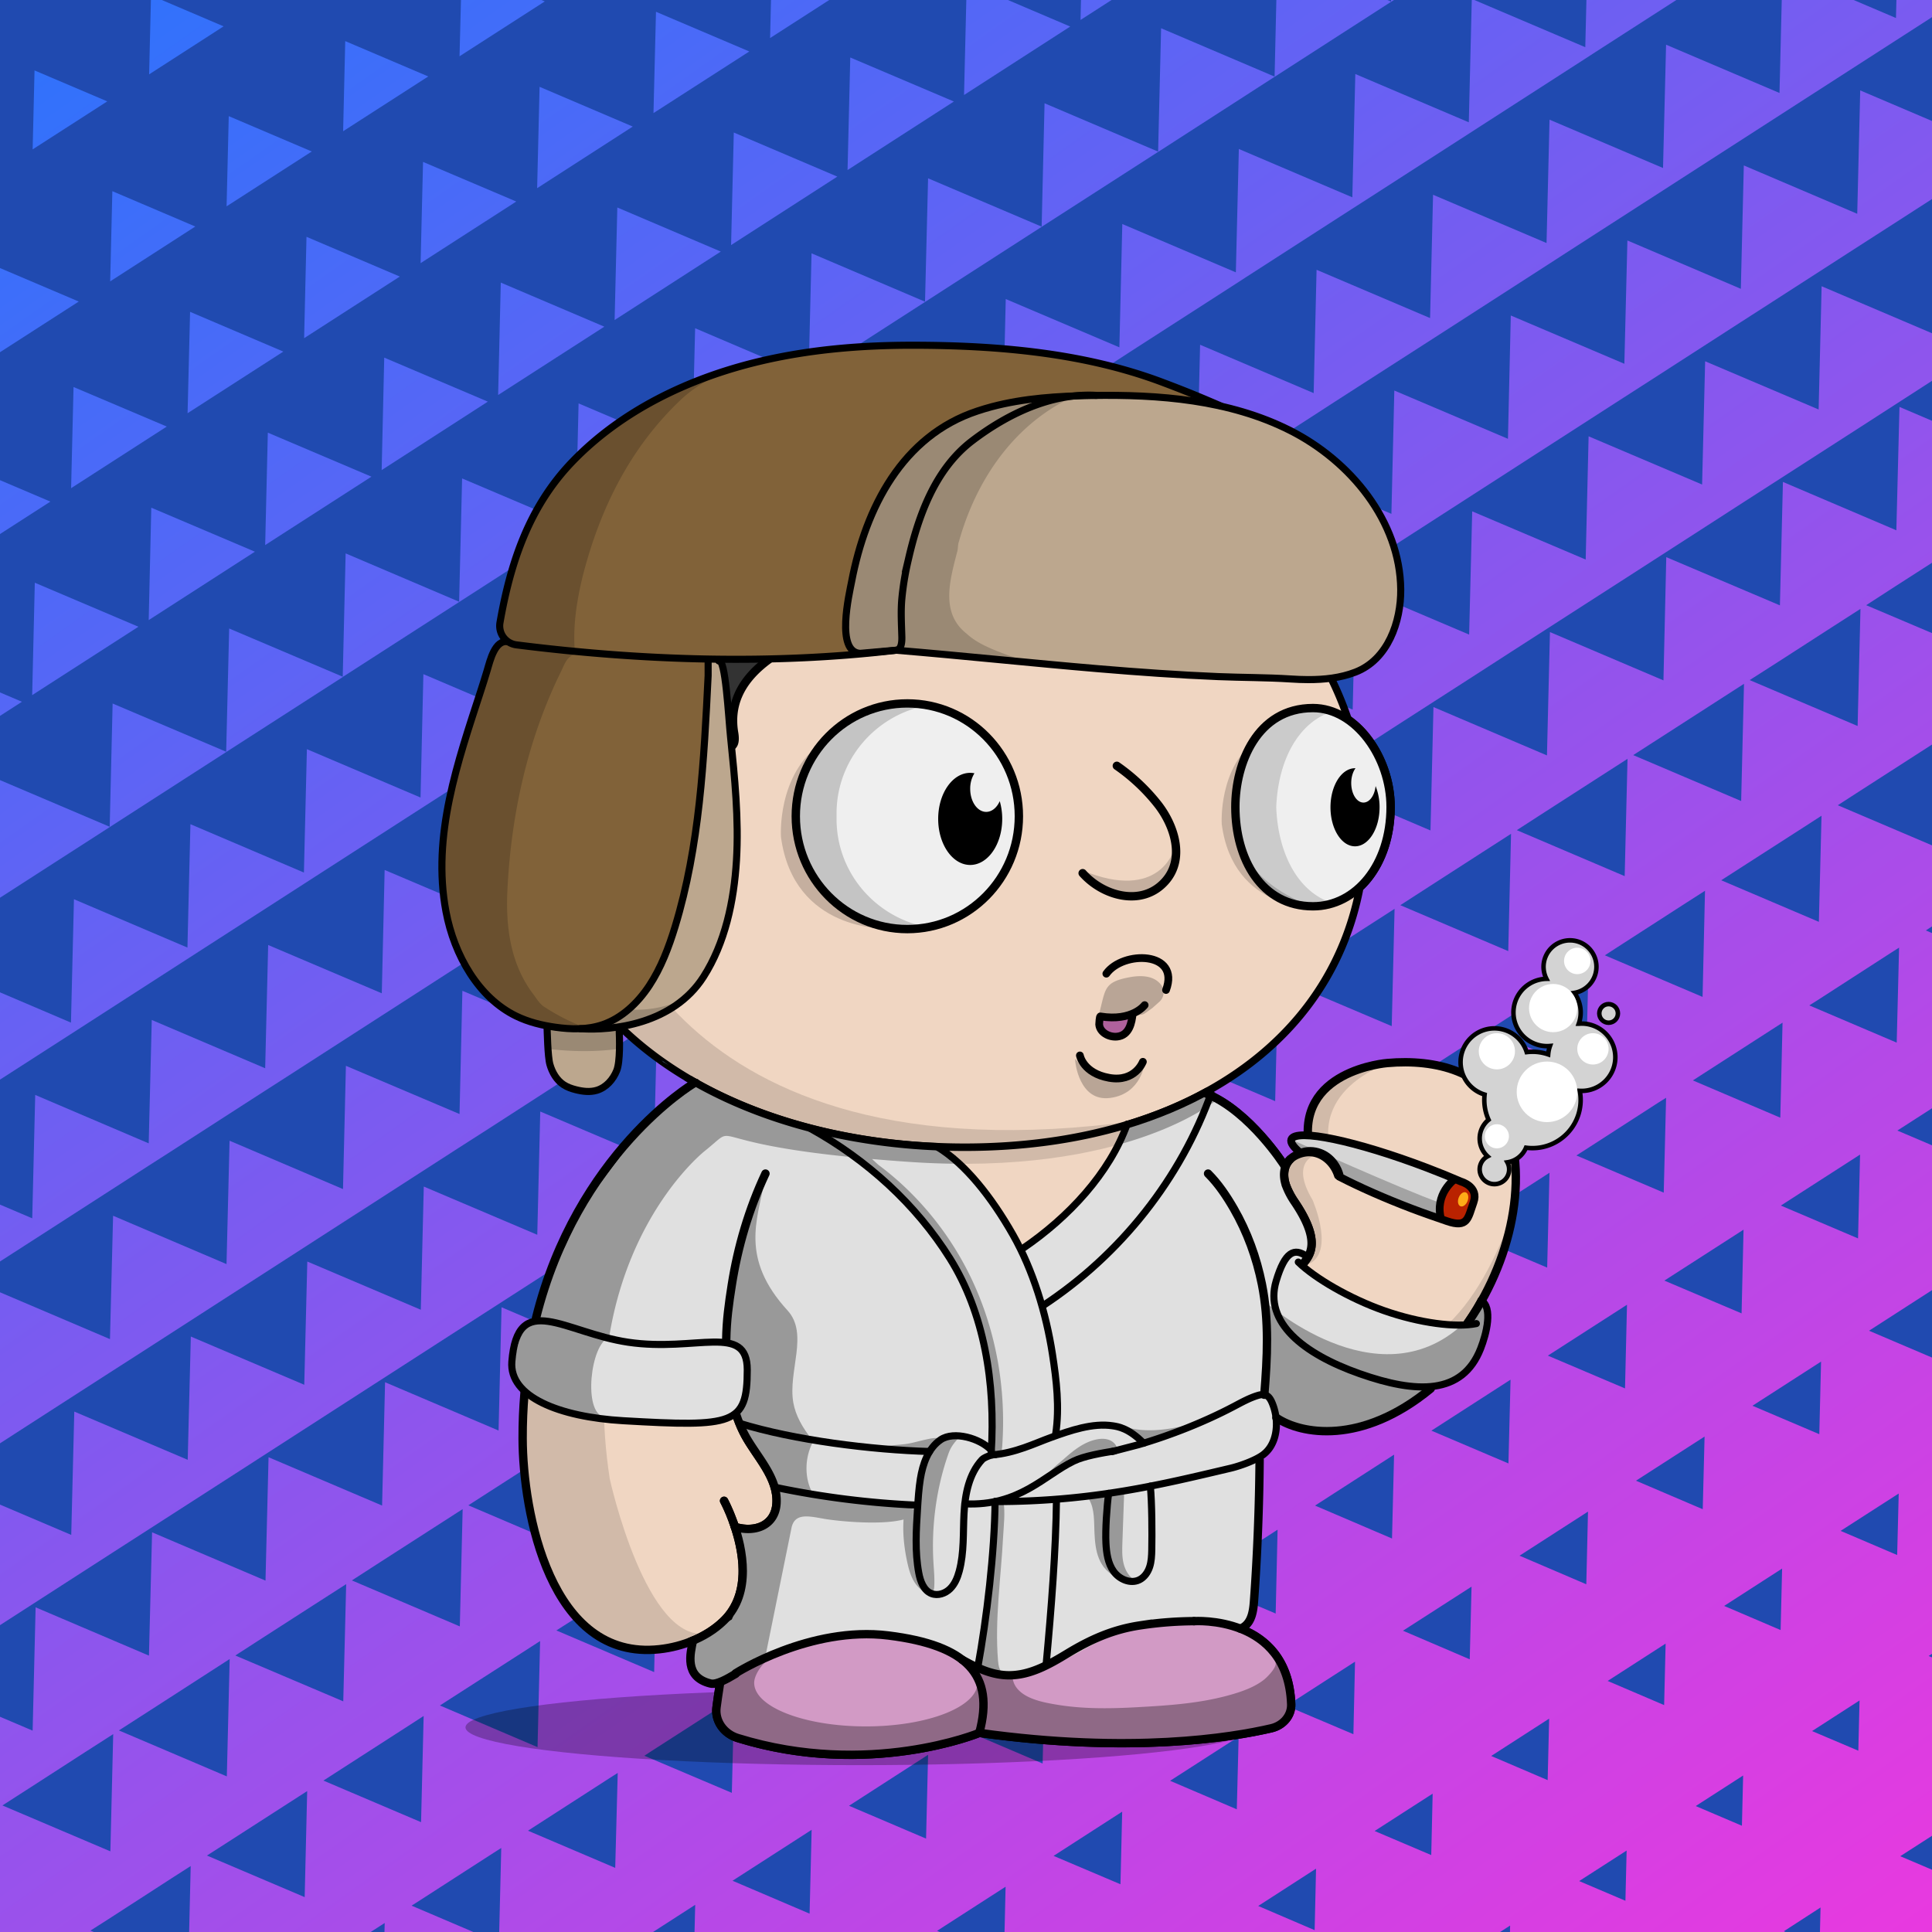 <svg xmlns="http://www.w3.org/2000/svg" xmlns:xlink="http://www.w3.org/1999/xlink" viewBox="0 0 3000 3000" width="100%" height="100%"><defs><style>.cls-1-506{fill:none;}.cls-2-506{clip-path:url(#clip-path);}.cls-3-506{fill:#204ab0;}.cls-4-506{fill:url(#linear-gradient-506);}.cls-5-506{fill:url(#linear-gradient-2-506);}.cls-6-506{fill:url(#linear-gradient-3-506);}.cls-7-506{fill:url(#linear-gradient-4-506);}.cls-8-506{fill:url(#linear-gradient-5-506);}.cls-9-506{fill:url(#linear-gradient-6-506);}.cls-1-5060-506{fill:url(#linear-gradient-7-506);}.cls-1-5061-506{fill:url(#linear-gradient-8-506);}.cls-1-5062-506{fill:url(#linear-gradient-9-506);}.cls-1-5063-506{fill:url(#linear-gradient-1-5060-506);}.cls-1-5064-506{fill:url(#linear-gradient-1-5061-506);}.cls-1-5065-506{fill:url(#linear-gradient-1-5062-506);}.cls-1-5066-506{fill:url(#linear-gradient-1-5063-506);}.cls-1-5067-506{fill:url(#linear-gradient-1-5064-506);}.cls-1-5068-506{fill:url(#linear-gradient-1-5065-506);}.cls-1-5069-506{fill:url(#linear-gradient-1-5066-506);}.cls-2-5060-506{fill:url(#linear-gradient-1-5067-506);}.cls-2-5061-506{fill:url(#linear-gradient-1-5068-506);}.cls-2-5062-506{fill:url(#linear-gradient-1-5069-506);}.cls-2-5063-506{fill:url(#linear-gradient-2-5060-506);}.cls-2-5064-506{fill:url(#linear-gradient-2-5061-506);}.cls-2-5065-506{fill:url(#linear-gradient-2-5062-506);}.cls-2-5066-506{fill:url(#linear-gradient-2-5063-506);}.cls-2-5067-506{fill:url(#linear-gradient-2-5064-506);}.cls-2-5068-506{fill:url(#linear-gradient-2-5065-506);}.cls-2-5069-506{fill:url(#linear-gradient-2-5066-506);}.cls-3-5060-506{fill:url(#linear-gradient-2-5067-506);}.cls-3-5061-506{fill:url(#linear-gradient-2-5068-506);}.cls-3-5062-506{fill:url(#linear-gradient-2-5069-506);}.cls-3-5063-506{fill:url(#linear-gradient-3-5060-506);}.cls-3-5064-506{fill:url(#linear-gradient-3-5061-506);}.cls-3-5065-506{fill:url(#linear-gradient-3-5062-506);}.cls-3-5066-506{fill:url(#linear-gradient-3-5063-506);}</style><clipPath id="clip-path"><rect class="cls-1-506" y="-642.9" width="3000" height="4285.81"/></clipPath><linearGradient id="linear-gradient-506" x1="2963.62" y1="3634.39" x2="38.2" y2="-511.34" gradientUnits="userSpaceOnUse"><stop offset="0" stop-color="#ff32dc"/><stop offset="1" stop-color="#1a79ff"/></linearGradient><linearGradient id="linear-gradient-2-506" x1="2971.56" y1="3628.23" x2="46.59" y2="-516.88" xlink:href="#linear-gradient-506"/><linearGradient id="linear-gradient-3-506" x1="2979.89" y1="3622.63" x2="54.74" y2="-522.73" xlink:href="#linear-gradient-506"/><linearGradient id="linear-gradient-4-506" x1="2988.61" y1="3617.44" x2="62.75" y2="-528.92" xlink:href="#linear-gradient-506"/><linearGradient id="linear-gradient-5-506" x1="2996.44" y1="3611.19" x2="71.13" y2="-534.4" xlink:href="#linear-gradient-506"/><linearGradient id="linear-gradient-6-506" x1="2125.92" y1="4224.28" x2="-798.67" y2="79.71" xlink:href="#linear-gradient-506"/><linearGradient id="linear-gradient-7-506" x1="2302.54" y1="4101.63" x2="-623.27" y2="-44.66" xlink:href="#linear-gradient-506"/><linearGradient id="linear-gradient-8-506" x1="2312.69" y1="4098.67" x2="-615.57" y2="-51.1" xlink:href="#linear-gradient-506"/><linearGradient id="linear-gradient-9-506" x1="2479.62" y1="3979.69" x2="-448.09" y2="-169.3" xlink:href="#linear-gradient-506"/><linearGradient id="linear-gradient-1-5060-506" x1="2488.08" y1="3974.42" x2="-439.91" y2="-174.96" xlink:href="#linear-gradient-506"/><linearGradient id="linear-gradient-1-5061-506" x1="2494.11" y1="3965.51" x2="-431.08" y2="-179.9" xlink:href="#linear-gradient-506"/><linearGradient id="linear-gradient-1-5062-506" x1="2652.07" y1="3851.18" x2="-271.39" y2="-291.77" xlink:href="#linear-gradient-506"/><linearGradient id="linear-gradient-1-5063-506" x1="2662.37" y1="3848.63" x2="-263.97" y2="-298.41" xlink:href="#linear-gradient-506"/><linearGradient id="linear-gradient-1-5064-506" x1="2669.31" y1="3841.01" x2="-255.46" y2="-303.81" xlink:href="#linear-gradient-506"/><linearGradient id="linear-gradient-1-5065-506" x1="2679.69" y1="3838.26" x2="-247.52" y2="-310.01" xlink:href="#linear-gradient-506"/><linearGradient id="linear-gradient-1-5066-506" x1="2685.84" y1="3829.69" x2="-239.08" y2="-315.34" xlink:href="#linear-gradient-506"/><linearGradient id="linear-gradient-1-5067-506" x1="2827.75" y1="3727.47" x2="-95.87" y2="-415.73" xlink:href="#linear-gradient-506"/><linearGradient id="linear-gradient-1-5068-506" x1="2837.47" y1="3723.88" x2="-88.11" y2="-422.09" xlink:href="#linear-gradient-506"/><linearGradient id="linear-gradient-1-5069-506" x1="2844.05" y1="3715.91" x2="-79.66" y2="-427.41" xlink:href="#linear-gradient-506"/><linearGradient id="linear-gradient-2-5060-506" x1="2854.78" y1="3713.73" x2="-71.89" y2="-433.78" xlink:href="#linear-gradient-506"/><linearGradient id="linear-gradient-2-5061-506" x1="3005.22" y1="3606.14" x2="79.19" y2="-540.46" xlink:href="#linear-gradient-506"/><linearGradient id="linear-gradient-2-5062-506" x1="3012.43" y1="3599.01" x2="87.64" y2="-545.84" xlink:href="#linear-gradient-506"/><linearGradient id="linear-gradient-2-5063-506" x1="3019.58" y1="3591.71" x2="96.08" y2="-551.31" xlink:href="#linear-gradient-506"/><linearGradient id="linear-gradient-2-5064-506" x1="3181.53" y1="3483.17" x2="254.53" y2="-664.81" xlink:href="#linear-gradient-506"/><linearGradient id="linear-gradient-2-5065-506" x1="3190.25" y1="3478.22" x2="262.65" y2="-670.62" xlink:href="#linear-gradient-506"/><linearGradient id="linear-gradient-2-5066-506" x1="3194.04" y1="3466.18" x2="271.85" y2="-674.98" xlink:href="#linear-gradient-506"/><linearGradient id="linear-gradient-2-5067-506" x1="3355.12" y1="3356.4" x2="430.86" y2="-787.7" xlink:href="#linear-gradient-506"/><linearGradient id="linear-gradient-2-5068-506" x1="3364.61" y1="3352.47" x2="438.65" y2="-794.04" xlink:href="#linear-gradient-506"/><linearGradient id="linear-gradient-2-5069-506" x1="3530.35" y1="3231.79" x2="606.73" y2="-911.41" xlink:href="#linear-gradient-506"/><linearGradient id="linear-gradient-3-5060-506" x1="3538.75" y1="3226.33" x2="614.72" y2="-917.45" xlink:href="#linear-gradient-506"/><linearGradient id="linear-gradient-3-5061-506" x1="3706.84" y1="3109.27" x2="781.91" y2="-1035.77" xlink:href="#linear-gradient-506"/><linearGradient id="linear-gradient-3-5062-506" x1="3884.09" y1="2987.56" x2="957" y2="-1160.55" xlink:href="#linear-gradient-506"/><linearGradient id="linear-gradient-3-5063-506" x1="2874.53" y1="3697.08" x2="-50.75" y2="-448.46" xlink:href="#linear-gradient-506"/></defs><g class="cls-2-506"><rect class="cls-3-506" y="-642.9" width="3000" height="4285.81"/><polygon class="cls-4-506" points="-367.4 2760.15 -252.68 2686.33 -186.75 2643.64 -71.93 2569.82 -5.89 2527.34 108.94 2453.32 175.08 2410.73 290 2336.8 356.04 2294.32 470.87 2220.3 536.8 2177.82 651.53 2103.9 717.77 2061.2 832.6 1987.27 898.63 1944.69 1013.46 1870.77 1079.5 1828.29 1194.32 1754.26 1260.46 1711.67 1375.19 1637.76 1441.21 1595.27 1556.05 1521.24 1622.08 1478.76 1736.9 1404.73 1802.94 1362.26 1917.77 1288.43 1983.81 1245.74 2098.74 1171.93 2164.67 1129.23 2279.49 1055.42 2345.64 1012.73 2460.36 938.9 2526.6 896.32 2641.33 822.4 2707.36 779.81 2822.29 705.89 2888.33 663.4 3003.05 589.38 3069.09 546.9 3184.02 472.87 3250.16 430.18 3364.88 356.37 3430.92 313.88 3611.78 197.26 3371.3 94.95 3366.45 286.33 3190.33 211.56 3185.49 403.05 3009.47 327.97 3004.63 519.45 2828.6 444.48 2823.97 635.86 2647.74 560.99 2643.01 752.37 2466.78 677.5 2462.25 868.87 2286.02 794 2281.28 985.39 2105.05 910.51 2100.42 1101.89 1924.29 1027.03 1919.46 1218.4 1743.32 1143.42 1738.59 1334.92 1562.46 1259.83 1557.62 1451.42 1381.5 1376.56 1376.97 1567.72 1200.63 1492.86 1195.89 1684.34 1019.77 1609.47 1015.14 1800.84 838.91 1725.97 834.28 1917.35 658.04 1842.48 653.41 2033.76 477.18 1958.89 472.45 2150.26 296.31 2075.39 291.48 2266.78 115.35 2191.9 110.62 2383.39 -65.62 2308.42 -70.25 2499.79 -246.37 2424.92 -251 2616.3 -427.35 2541.43 -431.87 2732.81 -608.21 2657.95 -614.51 2919.35 -433.65 2802.74 -367.4 2760.15"/><polygon class="cls-5-506" points="-504.2 2565.94 -373.09 2481.5 -323.24 2449.53 -192.12 2364.99 -142.59 2333.02 -11.25 2248.47 38.38 2216.41 169.5 2131.97 219.35 2100 350.48 2015.46 400.21 1983.49 531.34 1898.95 581.08 1866.99 712.19 1782.44 761.94 1750.58 892.96 1665.93 942.79 1633.96 1073.92 1549.63 1123.65 1517.46 1254.89 1432.91 1304.52 1400.94 1435.76 1316.61 1485.49 1284.44 1616.62 1200 1666.35 1167.93 1797.47 1083.49 1847.32 1051.41 1978.44 967.08 2028.07 935.02 2159.2 850.58 2208.84 818.61 2340.06 734.07 2389.8 702 2520.93 617.56 2570.66 585.6 2701.79 501.05 2751.53 469.08 2882.75 384.54 2932.5 352.57 3063.72 268.04 3113.35 236.07 3244.59 151.52 3294.22 119.55 3475.08 3.05 3250.48 -92.64 3245.74 98.94 3069.51 23.87 3064.78 215.46 2888.54 140.38 2883.91 331.97 2707.78 256.88 2703.16 448.47 2527.02 373.4 2522.29 564.88 2345.95 489.9 2341.54 681.39 2165.09 606.41 2160.57 797.9 1984.22 722.93 1979.6 914.3 1803.36 839.43 1798.74 1030.81 1622.5 955.94 1617.77 1147.32 1441.64 1072.24 1437.02 1263.83 1260.67 1188.96 1256.15 1380.33 1079.81 1305.36 1075.18 1496.85 899.05 1421.88 894.42 1613.25 717.99 1538.49 713.56 1729.86 537.12 1654.99 532.6 1846.38 356.46 1771.3 351.74 1962.88 175.6 1887.8 170.76 2079.39 -5.47 2004.32 -10.1 2195.89 -186.33 2120.82 -190.96 2312.3 -367.09 2237.33 -371.82 2428.71 -548.06 2353.84 -552.58 2545.22 -729.02 2470.35 -734.8 2714.52 -553.94 2597.89 -504.2 2565.94"/><polygon class="cls-6-506" points="-641.01 2371.72 -493.37 2276.65 -459.94 2255.11 -312.52 2160.04 -279.18 2138.59 -131.66 2043.64 -98.43 2022.19 49.21 1927.13 82.55 1905.68 230.18 1810.51 263.5 1789.17 410.94 1694.11 444.37 1672.66 591.91 1577.61 625.23 1556.15 772.76 1461.09 806.1 1439.64 953.62 1344.69 986.96 1323.14 1134.49 1228.08 1167.82 1206.62 1315.24 1111.67 1348.69 1090.22 1496.32 995.16 1529.55 973.72 1677.08 878.76 1710.62 857.31 1858.04 762.25 1891.27 740.8 2038.9 645.75 2072.13 624.19 2219.88 529.23 2253.21 507.78 2400.74 412.72 2434.07 391.17 2581.49 296.22 2614.72 274.77 2762.47 179.6 2795.59 158.25 2943.22 63.2 2976.55 41.75 3124.09 -53.31 3157.52 -74.76 3338.38 -191.28 3129.76 -280.02 3124.93 -88.64 2948.79 -163.52 2944.06 27.97 2767.83 -47 2763.2 144.37 2587.07 69.4 2582.34 260.88 2406.1 185.81 2401.47 377.39 2225.24 302.42 2220.61 493.9 2044.37 418.93 2039.85 610.41 1863.51 535.33 1858.89 726.92 1682.65 651.95 1677.92 843.43 1501.78 768.35 1497.06 959.93 1320.93 884.86 1316.3 1076.45 1139.96 1001.37 1135.43 1192.85 958.99 1117.98 954.37 1309.37 778.34 1234.39 773.71 1425.76 597.27 1350.89 592.84 1542.38 416.41 1467.4 411.77 1658.79 235.65 1583.81 230.91 1775.4 54.68 1700.21 50.05 1891.8 -126.19 1816.82 -130.82 2008.31 -307.05 1933.34 -311.67 2124.82 -487.91 2049.84 -492.53 2241.32 -668.78 2166.35 -673.4 2357.84 -849.74 2282.86 -855.21 2509.68 -674.24 2393.06 -641.01 2371.72"/><polygon class="cls-7-506" points="-777.71 2177.4 -613.67 2071.82 -596.85 2060.88 -432.81 1955.31 -415.99 1944.37 -251.95 1838.8 -235.12 1827.87 -71.09 1722.29 -54.26 1711.35 109.99 1605.68 126.81 1594.85 290.64 1489.27 307.57 1478.34 471.5 1372.76 488.43 1361.84 652.37 1256.26 669.4 1245.32 833.23 1139.85 850.26 1128.92 1014.1 1023.24 1031.13 1012.4 1195.06 906.84 1211.98 896.01 1376.03 790.23 1392.85 779.39 1556.78 673.82 1573.71 662.88 1737.76 557.42 1754.57 546.48 1918.61 440.9 1935.44 429.97 2099.47 324.29 2116.41 313.46 2280.34 207.89 2297.26 196.95 2461.2 91.37 2478.03 80.44 2642.06 -25.13 2658.88 -36.07 2823.03 -141.64 2839.85 -152.58 3003.79 -258.15 3020.82 -269.08 3201.69 -385.6 3008.83 -467.67 3004.21 -276.03 2827.98 -351.1 2823.35 -159.52 2647.11 -234.59 2642.48 -43.01 2466.25 -118.09 2461.62 73.3 2285.39 -1.68 2280.76 189.91 2104.52 114.93 2099.89 306.41 1923.66 231.33 1919.03 422.92 1742.7 347.85 1738.17 539.33 1561.72 464.35 1557.2 655.94 1380.86 580.86 1376.23 772.34 1200.11 697.27 1195.37 888.86 1019.13 813.88 1014.72 1005.36 838.27 930.39 833.65 1121.87 657.42 1046.8 652.99 1238.38 476.55 1163.3 471.92 1354.89 295.69 1279.81 291.06 1471.4 114.83 1396.32 110.2 1587.91 -66.04 1512.72 -70.67 1704.31 -247.01 1629.34 -251.53 1820.92 -427.97 1745.85 -432.38 1937.33 -608.73 1862.25 -613.25 2053.73 -789.7 1978.86 -794.22 2170.34 -970.56 2095.38 -975.5 2304.74 -794.64 2188.23 -777.71 2177.4"/><polygon class="cls-8-506" points="-914.62 1982.97 -734.18 1866.88 -733.54 1866.57 -553.32 1750.37 -552.68 1749.94 -372.45 1633.86 -371.82 1633.55 -191.38 1517.35 -190.96 1517.04 -10.62 1400.85 -9.99 1400.43 170.34 1284.33 170.76 1284.02 351.21 1167.82 351.63 1167.51 532.07 1051.41 532.49 1050.99 712.83 934.91 713.46 934.49 893.8 818.3 894.42 817.98 1074.66 701.89 1075.08 701.47 1255.62 585.38 1256.15 584.96 1436.38 468.88 1437.02 468.46 1617.24 352.37 1617.88 351.94 1798.32 235.85 1798.74 235.65 1979.08 119.35 1979.5 119.13 2159.84 2.94 2160.46 2.63 2340.9 -113.67 2341.32 -113.88 2521.77 -230.07 2522.19 -230.49 2702.63 -346.48 2703.05 -346.9 2883.39 -462.99 2884.02 -463.41 3064.78 -579.87 2888.11 -655.16 2883.39 -463.57 2707.26 -538.6 2702.63 -347.01 2526.4 -422.08 2521.56 -230.6 2345.53 -305.68 2340.9 -114.09 2164.67 -189.17 2160.04 2.42 1983.6 -72.45 1979.17 118.93 1802.94 43.85 1798.32 235.43 1621.98 160.36 1617.46 351.94 1441.12 276.87 1436.38 468.46 1260.15 393.37 1255.52 584.85 1079.39 509.68 1074.66 701.37 898.42 626.4 893.9 817.77 717.55 742.9 712.93 934.38 536.7 859.31 532.18 1050.79 355.84 975.92 351.21 1167.3 174.87 1092.43 170.34 1283.8 -5.89 1208.84 -10.62 1400.32 -186.75 1325.24 -191.38 1516.82 -367.73 1441.74 -372.24 1633.33 -548.69 1558.26 -553.21 1749.85 -729.55 1674.76 -734.07 1866.35 -910.41 1791.27 -914.83 1982.76 -1091.28 1907.79 -1095.8 2099.79 -915.04 1983.28 -914.62 1982.97"/><polygon class="cls-9-506" points="-126.71 1021.34 -131.02 1196 34.07 1089.69 -126.71 1021.34"/><polygon class="cls-1-5060-506" points="54.04 904.84 49.95 1079.39 214.93 973.19 54.04 904.84"/><polygon class="cls-1-5061-506" points="-66.67 717.24 -70.45 874.65 78.23 778.87 -66.67 717.24"/><polygon class="cls-1-5062-506" points="234.91 788.33 230.91 962.88 395.8 856.67 234.91 788.33"/><polygon class="cls-1-5063-506" points="114.19 600.94 110.41 758.04 258.99 662.36 114.19 600.94"/><polygon class="cls-1-5064-506" points="-6.53 413.45 -9.78 553.21 122.29 468.24 -6.53 413.45"/><polygon class="cls-1-5065-506" points="415.88 671.82 411.77 846.37 576.76 740.17 415.88 671.82"/><polygon class="cls-1-5066-506" points="295.16 484.23 291.27 641.64 439.95 545.95 295.16 484.23"/><polygon class="cls-1-5067-506" points="174.45 296.84 171.09 436.91 303.26 351.74 174.45 296.84"/><polygon class="cls-1-5068-506" points="53.62 109.36 50.68 231.97 166.56 157.41 53.62 109.36"/><polygon class="cls-1-5069-506" points="-67.09 -78.13 -69.83 27.03 29.65 -37.02 -67.09 -78.13"/><polygon class="cls-2-5060-506" points="596.63 555.31 592.64 729.97 757.51 623.66 596.63 555.31"/><polygon class="cls-2-5061-506" points="475.92 367.71 472.24 525.13 620.82 429.44 475.92 367.71"/><polygon class="cls-2-5062-506" points="355.2 180.34 351.84 320.4 484.12 235.23 355.2 180.34"/><polygon class="cls-2-5063-506" points="234.49 -7.15 231.55 115.46 347.21 40.91 234.49 -7.15"/><polygon class="cls-2-5064-506" points="777.61 438.8 773.5 613.36 938.38 507.25 777.61 438.8"/><polygon class="cls-2-5065-506" points="656.89 251.42 653.1 408.62 801.68 312.93 656.89 251.42"/><polygon class="cls-2-5066-506" points="536.07 63.83 532.8 203.79 664.99 118.71 536.07 63.83"/><polygon class="cls-2-5067-506" points="958.57 322.19 954.37 496.95 1119.24 390.64 958.57 322.19"/><polygon class="cls-2-5068-506" points="837.85 134.8 834.07 292.22 982.55 196.53 837.85 134.8"/><polygon class="cls-2-5069-506" points="717.13 -52.69 713.56 87.38 845.95 2.21 717.13 -52.69"/><polygon class="cls-3-5060-506" points="1139.43 205.78 1135.23 380.55 1300.21 274.24 1139.43 205.78"/><polygon class="cls-3-5061-506" points="1018.61 18.29 1014.72 175.61 1163.51 79.92 1018.61 18.29"/><polygon class="cls-3-5062-506" points="1320.29 89.27 1316.08 264.03 1481.17 157.63 1320.29 89.27"/><polygon class="cls-3-5063-506" points="1199.58 -98.21 1195.8 59.09 1344.37 -36.49 1199.58 -98.21"/><polygon class="cls-3-5064-506" points="1501.16 -27.23 1496.95 147.53 1661.83 41.22 1501.16 -27.23"/><polygon class="cls-3-5065-506" points="1682.02 -143.75 1677.81 31.02 1842.9 -75.18 1682.02 -143.75"/><path class="cls-3-5066-506" d="M4852.05,2222.3l127.14-81.92-263.94-112.3,127.34-81.92-264-112.4L4705.79,1752l-263.94-112.51L4569,1557.52l-263.83-112.3,127.23-81.92-264.14-112.4,127.45-82.13-264.14-112.2,127.23-81.91L3894.85,862.14l127.23-81.8L3758.15,668l127.24-82.12L3621.45,473.6l127.14-81.91L3492,282.43l-4.73,191.5L3311,399.05l-4.63,191.49-176.23-75-4.73,191.38-175.92-75.07-4.84,191.58-176.13-75.08L2763.83,940l-176.45-74.87L2583,1056.47l-176.24-75L2402.11,1173l-176.24-75.07-4.63,191.59L2045,1214.4l-4.74,191.49-176.23-75-4.73,191.59-176.14-75.07L1678.45,1639l-176.24-75.09-4.42,191.39-176.44-74.88-4.63,191.49-176.13-75L1136,1988.33l-176.34-74.76-4.52,191.37-176.34-75-4.63,191.38-176.24-75-4.63,191.48L417,2262.77l-4.73,191.59-176.13-75-4.84,191.48-176-75-4.63,191.48-176.23-75-4.63,191.48-176.45-75.07L-311,2920.41l-176.45-75.09-6.63,278.86,127.25-82L-373.71,3329l127.23-82-6.94,286.85L-126.08,3452l-7,287,127.23-82.13-6.95,286.86,127.25-82-6.73,286.95,127.23-82L228,4353.32,355.2,4271.4l-6.73,286.86,127.24-82-7.16,287,127.35-82.13-7,286.86L716.09,4886l-6.73,286.76,180.86-116.29,180.86-116.63,65.61-42.26,115.25-74.24,65.62-42.17L1432.8,4707l65.62-42.28,115.25-74.24,65.72-42.26,115.14-74.24,65.62-42.28,115.35-74.23,65.61-42.27,115.26-74.25,65.5-42.26,115.46-74.24,65.62-42.28L2518.08,4008l65.62-42.27,115.36-74.25,65.61-42.37,115.25-74.24,65.62-42.27,115.24-74.13,65.51-42.16L3241.65,3542l65.6-42.28,115.25-74.12,65.62-42.28,115.24-74.34,65.73-42.27,115.14-74.13,65.72-42.28,115.25-74.34,65.51-42.16L4146,2959.51l65.82-42.37L4327,2843l65.51-42.28,115.15-74.23,65.61-42.27L4688.55,2610l65.82-42.28,180.75-116.51,180.76-116.29ZM687.48,3775.09l90-57.94-2.32,95.36Zm180.86-116.41,90-57.94L956.15,3696Zm180.87-116.62,90.11-58-2.41,95.48Zm181.08-116.5,89.9-57.94-2.32,95.37ZM1410.94,3309l90-57.93-2.1,95.37Zm181-116.4,89.9-57.94-2.1,95.37Zm180.75-116.41,90.12-58-2.21,95.26Zm181.07-116.61,89.8-57.94-2.2,95.49Zm180.76-116.4,90.11-58-2.21,95.36Zm181-116.51,90-58-2.32,95.48Zm180.86-116.51,90-58-2.32,95.49Zm180.87-116.5,90-58-2.31,95.47Zm180.86-116.52,90.21-58-2.41,95.48Zm181-116.51,89.91-57.94-2.11,95.38Zm180.76-116.5,90.11-58.05-2.21,95.48Zm180.86-116.52,90-57.83-2.22,95.27Zm180.86-116.5,90.23-58-2.32,95.38Zm181-116.51,89.9-57.94-2.32,95.37Zm180.86-116.41,90.11-58.14-2.42,95.58Zm-214-33.74-103.67-44.17,106.41-68.56ZM3548.48,1761l-103.68-44.17,106.42-68.56ZM3367.62,1877.5l-103.9-44.16,106.63-68.57ZM3186.75,1994l-103.68-44.16,106.42-68.55Zm-180.86,116.52-103.68-44.17,106.41-68.56ZM2825,2227l-103.79-44.15,106.52-68.57Zm-181,116.51-103.67-44.27,106.52-68.55ZM2463.2,2460.05l-103.68-44.38,106.31-68.46Zm-181,116.5-103.68-44.37L2285,2463.73Zm-180.65,116.3-103.9-44.06,106.42-68.56ZM1920.5,2809.47l-103.57-44.27,106.42-68.46Zm-180.65,116.39L1636,2881.81l106.52-68.66Zm-181,116.52-103.78-44.17,106.41-68.55Zm-181,116.51-103.68-44.16,106.41-68.57Zm-180.86,116.5-103.68-44.16,106.41-68.55Zm-180.87,116.52-103.78-44.17,106.52-68.56Zm-180.86,116.5-103.68-44.16L838,3395.69ZM654.47,3624.92l-103.68-44.16,106.41-68.55Zm-60,304.11-87.8-37.44,90-58.05Zm229.76,40.38,73.6-47.54-1.78,78Zm180.86-116.52,73.61-47.42-1.79,78Zm180.86-116.5,73.6-47.33-1.88,77.93ZM1367,3619.88l73.39-47.32-1.78,78Zm180.76-116.52,73.71-47.52-1.89,78.23Zm180.75-116.5,73.61-47.32-1.68,78Zm181-116.41,73.6-47.42-1.78,77.82Zm181-116.61,73.6-47.42-2,78.13Zm180.86-116.51L2344.9,2990l-1.79,78Zm180.76-116.41,73.71-47.42-1.89,78Zm181-116.5,73.61-47.42-1.9,78ZM2813.77,2688l73.72-47.53-1.9,78Zm181-116.61,73.6-47.44-1.78,78ZM3175.61,2455l73.61-47.53-1.69,78Zm181-116.62,73.61-47.42-1.79,78Zm181-116.5,73.61-47.33-1.9,77.92Zm180.65-116.41,73.82-47.53-1.89,78.13Zm181-116.51,73.61-47.53-1.9,78.23Zm180.76-116.51,73.71-47.32-1.89,78ZM3910.2,1528l-103.68-44.06,106.41-68.67Zm-301.68-70.87-119.66-51,122.92-79.18Zm-180.75,116.3-119.68-50.9,122.83-79.07ZM3246.9,1689.9,3127.24,1639,3250,1559.94ZM3066,1806.52l-119.77-51,122.92-79.08ZM2885.17,1923l-119.87-51,123-79.18Zm-180.86,116.4-119.88-50.89,122.93-79.07Zm-181,116.52-119.78-50.9L2526.4,2026Zm-181,116.5-119.66-50.9,122.92-79.17ZM2161.51,2389,2042,2337.86l122.71-79.08Zm-180.64,116.5L1861,2454.58l122.82-79.29ZM1799.79,2622l-119.66-51,122.81-79.17ZM1619,2738.38l-119.77-51,122.82-78.86Zm-181,116.61-119.67-51,122.81-79.18Zm-180.86,116.52-119.68-51.1,122.83-79.08ZM1076.34,3088l-119.77-51,122.93-79.19ZM895.48,3204.52l-119.77-51.1,122.82-79.07ZM714.61,3321l-119.87-51,123-79.17ZM533.75,3437.43l-119.87-51,123-79.08Zm-60.15,303.9-103.78-44.06,106.41-68.56Zm243.53,297.06-2,78-71.82-30.5ZM780,4280.24l57.21-36.81L836,4303.89Zm180.86-116.52,57.41-36.8-1.47,60.57ZM1142,4047.22l57.2-36.81-1.48,60.57Zm180.85-116.51,57.1-36.8-1.47,60.56Zm180.77-116.41,57.31-36.91-1.48,60.57Zm180.85-116.5,57.32-36.81-1.48,60.46Zm181-116.51,57.21-36.91-1.47,60.57Zm180.87-116.61,57.2-36.81-1.37,60.57Zm180.86-116.41,57.2-36.91-1.46,60.56ZM2408,3231.76l57.3-36.91-1.47,60.57Zm180.86-116.51,57.2-36.7-1.48,60.46Zm181.07-116.4,57-36.91-1.47,60.56Zm180.75-116.52,57.21-36.79-1.47,60.46Zm180.76-116.5,57.41-36.92-1.57,60.57Zm181.08-116.51,57.2-36.91-1.48,60.67Zm180.85-116.51,57.21-37-1.47,60.67Zm180.87-116.51,57.2-36.81L3730,2440Zm180.86-116.51,57.1-36.8-1.37,60.57ZM4036,2183.38l57.31-36.9-1.68,60.57Zm180.87-116.61L4274,2030l-1.58,60.67Zm-427.35-726.18-119.66-51,122.82-79.19ZM3487.7,1269.5l-135.54-57.72,12-7.79,115.35-74.34,12-7.57ZM3307.05,1386l-135.65-57.83,11.89-7.68,115.34-74.24,11.78-7.68Zm-180.86,116.51-135.76-57.73,12.09-7.89,115.26-74.23,11.77-7.57Zm-181,116.5-135.74-57.83,12.2-7.68,115.13-74.34,12.1-7.68Zm-180.75,116.52-135.75-57.85,12-7.77,115.13-74.14,12.1-7.78Zm-181,116.4-135.64-57.73,11.87-7.57L2575,1712.2l12.1-7.58Zm-181,116.4-135.65-57.62,12-7.79,115.26-74.12,12-7.79ZM2221.66,2085,2086,2027.23l12-7.77,115.24-74.25,12.2-7.77Zm-180.86,116.5-135.65-57.72,12-7.79,115.36-74.23,11.87-7.78ZM1860,2317.88l-135.75-57.63,12-7.78,115.25-74.23,12-7.57Zm-181,116.62-135.75-57.74,12-7.78,115.35-74.24,12-7.77Zm-180.76,116.39-135.74-57.61,12-7.79,115.25-74.24,12-7.67Zm-181,116.52-135.86-57.74,12.09-7.67,115.35-74.24,11.89-7.78Zm-180.86,116.51-135.85-57.63,12.09-7.88L1128,2644.27l12-7.78Zm-181.08,116.5L819.87,2842.7l12.09-7.79,115.15-74.23L959.2,2753ZM774.76,3016.93l-135.65-57.84,11.89-7.57,115.14-74.23,12.2-7.78Zm-181,116.51-135.64-57.83,12-7.68,115.13-74.13,12.1-7.79ZM412.93,3250l-135.75-57.83,12-7.68,115.47-74.34,11.78-7.68Zm-60,303.89L233,3503.05l122.92-79.18Zm563.93,920.61,40.8-26.18-1,43.11Zm180.76-116.4,41-26.29-1.06,43.11Zm181.08-116.51,40.79-26.39-1,43.32ZM1459.3,4125l41.13-26.4-1.17,43.22Zm181-116.51,40.9-26.29-1,43.12Zm181-116.51,40.81-26.28-1.06,43.11Zm180.86-116.5,40.8-26.3-1.05,43.22ZM2183,3659.1l40.8-26.29-.84,43Zm180.87-116.51,40.9-26.39-1.16,43.32ZM2544.69,3426l41-26.3-1,43.22Zm180.86-116.52,40.91-26.28-1.16,43.32Zm180.87-116.4,40.9-26.39-1.16,43.32Zm181.07-116.61,40.8-26.19-1.16,43.12ZM3268.35,2960l40.69-26.28-.95,43.22Zm180.86-116.5,40.8-26.19-1.05,43.11Zm180.65-116.41,41-26.29-1.06,43.12Zm181-116.51,40.91-26.28-1,43.11Zm181-116.5,40.8-26.3-1,43.11Zm180.86-116.52,40.8-26.39-1.15,43.33Zm180.86-116.51,40.8-26.28-1,43.21Zm44.17-310.72,57.2-36.91-1.47,60.57Zm-136.91-194.43,73.81-47.42-2,78Zm-136.49-194.32,90-57.94-2.32,95.38Zm-136.91-194.33,106.42-68.45-2.74,112.62Zm-136.91-194.1,123-79.29-3.15,130.19ZM3668.77,1153l-135.64-57.73,12-7.78,115.25-74.14,12-7.77ZM3547.85,965.62l-151.63-64.56,28.49-18.41L3523.55,819l28.29-18.3ZM3367,1082.12l-151.63-64.77,28.4-18.19,98.84-63.61,28.49-18.31Zm-180.65,116.31L3034.49,1134l28.39-18.4,98.95-63.62,28.39-18.4Zm-181,116.5-151.63-64.56,28.29-18.3,98.85-63.61,28.38-18.31Zm-181,116.51-151.64-64.57,28.4-18.29,98.84-63.51,28.49-18.4ZM2643.74,1548,2492,1483.39l28.28-18.3,98.85-63.73,28.39-18.18Zm-181.07,116.51L2311,1599.9l28.29-18.2,99.05-63.82,28.29-18.29ZM2281.81,1781l-151.63-64.56,28.39-18.29,98.84-63.72,28.4-18.3ZM2101,1897.48l-151.85-64.56,28.61-18.31,98.84-63.72,28.39-18.29ZM1920.08,2014l-151.63-64.57,28.4-18.29,98.84-63.72,28.18-18.09Zm-180.75,116.3-151.74-64.36,28.29-18.29,98.95-63.73,28.29-18.29Zm-181,116.72-151.73-64.57,28.49-18.3,98.85-63.82,28.28-18.2Zm-180.86,116.4-151.64-64.57,28.19-18.18,99-63.72,28.28-18.31ZM1196.64,2480l-151.74-64.67,28.29-18.19,99-63.72,28.39-18.4Zm-180.87,116.41-151.84-64.67,28.39-18.09L991.27,2450l28.28-18.3ZM834.7,2712.94l-151.63-64.68L711.46,2630l98.85-63.51,28.38-18.3Zm-180.87,116.5L502.2,2764.88l28.4-18.3,98.95-63.72,28.29-18.29ZM473.08,2945.85l-151.73-64.56,28.38-18.2,98.85-63.62L477,2781.18ZM292.22,3062.36l-151.73-64.57,28.38-18.09,98.85-63.92,28.39-18.19ZM108.3,3300.94l115.26-74.23,12-7.78L232,3366.36,96.32,3308.62ZM-40.38,3114.3-12,3096l98.83-63.72,28.4-18.29-4,164.88Zm212.4,556L52.16,3619.46l122.92-79.08Zm123.45,74.87-2.73,112.72L189,3813.77Zm120.3,204.84-2.1,95.37-87.91-37.33Zm120.3,204.83-1.68,78-71.93-30.49Zm120.29,205-1.26,60.57-55.84-23.77Zm120.5,204.74-1,43.21L736,4591.07Zm276.76,104L1078,4653l-.63,25.76Zm180.87-116.51,24.4-15.66-.64,26Zm180.75-116.41,24.51-15.66-.64,25.86Zm180.87-116.5,24.5-15.67-.63,25.87Zm181-116.41,24.4-15.77-.64,25.87Zm180.86-116.61,24.39-15.67-.62,25.86Zm180.87-116.4,24.49-15.78-.73,25.87Zm180.86-116.61,24.5-15.68-.53,25.77Zm180.85-116.41,24.4-15.78-.63,25.87Zm181-116.51,24.3-15.77-.42,25.86Zm180.76-116.52,24.51-15.77-.75,26Zm180.86-116.5,24.61-15.78-.84,25.88Zm181-116.51,24.29-15.77-.53,25.86ZM3405,3154.26l24.5-15.77-.64,25.87Zm181-116.4,24.4-15.78-.64,25.87Zm180.76-116.61,24.5-15.67-.63,26Zm181-116.41,24.4-15.78-.64,26Zm180.86-116.51,24.5-15.88-.74,26.08Zm180.86-116.5,24.39-15.67-.62,25.86Zm180.87-116.52,24.39-15.67-.63,25.88Zm44.16-310.72,40.9-26.3-1.15,43.22Zm-684.76-1108.1L3714,978.76l11.88-7.68,115.35-74.23,12-7.79ZM3728.82,849l-151.74-64.57,28.49-18.3,99-63.72,28.17-18.3ZM3567.62,508.2l44.9-28.91L3608,661.51l-167.51-71.29,44.9-28.91ZM3386.75,624.72l44.79-29L3427.13,778l-167.61-71.3,44.79-28.81ZM3205.89,741.11l45-28.91-4.53,182.22L3078.77,823l44.57-28.6ZM3025.13,857.73l44.79-28.91-4.41,182-167.72-71.09,44.8-29Zm-181,116.5,44.8-28.8-4.42,181.91-167.61-71.29,44.69-28.6Zm-180.85,116.41,44.79-28.81-4.41,182-167.62-71.3,44.79-28.8Zm-180.87,116.51,44.8-28.81-4.42,182.13-167.51-71.4,44.59-28.82Zm-180.86,116.41,44.79-28.82L2342,1476.87l-167.62-71.3,44.8-28.91Zm-180.86,116.5,44.79-28.81-4.42,182.12-167.71-71.18,44.9-28.91Zm-181,116.51,44.8-28.81-4.42,182.13-167.61-71.29,44.69-28.82ZM1759,1673.08l44.79-28.81-4.52,182.12-167.61-71.29,44.79-28.81Zm-181,116.51,44.79-28.81-4.32,182-167.71-71.19,44.69-28.81ZM1397.26,1906.1l44.7-28.81-4.32,182.13-167.81-71.3,44.79-28.92Zm-180.85,116.51,44.79-28.92-4.63,182.12L1089,2104.63l45-28.92ZM1035.33,2139l44.9-28.8-4.31,182.22-167.82-71.3,44.9-28.91ZM854.46,2255.62l44.91-28.91-4.53,182.23-167.61-71.5,44.8-28.82ZM673.6,2372.14l44.81-28.81L714,2525.45l-167.61-71.4,44.79-28.91Zm-180.76,116.4,44.7-28.71-4.52,182-167.62-71.2,44.9-29Zm-181,116.51,44.8-28.92-4.42,182.23L184.64,2687l44.8-28.81ZM131,2721.45l44.79-28.7-4.41,182L3.78,2803.47l44.8-28.81ZM-49.84,2838.07-5,2809.15l-4.41,182.13-167.61-71.09,44.79-29Zm-263.52,169.71,82.65-53.21,44.8-28.91-4.53,182.12L-358,3036.6ZM-193,3212.52l99-63.72,28.39-18.2-4,164.78-151.74-64.57Zm120.41,204.94L42.9,3343.11l11.89-7.57-3.48,147.32-135.86-57.72Zm945.1,1367.72L897,4769.4l-.42,25.88ZM4671.08,2338.91l24.4-15.77-.63,25.86Z"/></g><defs><style>.cls-1-52{opacity:0.27;}.cls-2-52{fill:#f0d6c2;}.cls-3-52,.cls-4-52{fill:none;stroke:#000;stroke-linecap:round;stroke-miterlimit:10;}.cls-3-52{stroke-width:13px;}.cls-4-52{stroke-width:14px;}.cls-5-52{opacity:0.13;}</style></defs><g id="body_ground_shadwo-52" data-name="body ground shadwo"><ellipse class="cls-1-52" cx="1334.82" cy="2682.24" rx="612.02" ry="58.67"/></g><g id="TONE_1" data-name="TONE 1"><path class="cls-2-52" d="M1075.21,1684.92l-86.3,76.44-81.19,108.46-57.17,122.51-32.25,136.1-6.75,96.68,6.35,91.23L835,2395.21l31.39,75.86,38.09,50.13,47.54,31,78.62,9.8,53.8-18.18,39.91-27.63,14.26-12.89-9.88,50-15.22,91.24,2.66,29.33,13.85,17,51.09,17.73,78.1,16.35h75.62l66.58-5.32,48.93-8.42,52-13.82,24.82-6.52,41.94,6.07,126.13,9.16,99.75-.28,77.23-5.54,66.85-9.41,35-7.15,26.94-20.17,3.93-17.17-4.13-32.14-26.1-52.19-43.66-30.74-77-13.9,10.76-205.51s11.6-13.31,15.48-16.39,47-58.42,47-58.42l25-55.24,10.56-19.26,31.14,13.27,62.08,11.3,70.55-7.08,44-23.38,49.3-35.46,42.09-44.1,45.13-60.73,24.32-63.88,17.23-65.23,5.15-65.54-6.61-53.5-17.62-48.7-32.84-34.56-44.43-25.16-50.48-7-43.5-2.38-47.62,10.35-47.78,27.42L2036,1718.43l-4.92,39.57,4.92,33.29-26.16,5.63-11.5,8.85-4.35,6.33-38.65-58.25-40.72-31.51-40.6-26.81,31.43-17.16,63.7-49.54,45.12-49.55L2062,1514.7l25.66-53.08,19.46-60.16,22-45.61s67.57-79.84,0-202.29c-1-1.73.06-10,.06-10l-42.42-40.22-26.54-55.74-22.12-48.66-38.92-53.08-40.7-42.47-35.39-32.73-84.93-62.81-67.24-33.62-70.78-27.43-73.43-21.23L1533,712.27l-76.08-3.54-109.71,10.61-100.85,26.55-81.4,33.62-67.24,37.15-77,58.39L963.2,934.33l-61.93,81.39-29.2,69-23.37,63.1-6.32,5.84L794.78,1169l-33.87,33-22.55,52v62.59l15.25,50.65L781,1405l52.34,22.55,25.51,2.22,26.54,65.47,44.24,61.93,38.93,41.58,61.93,50.43,47.77,29.19Z"/><path class="cls-3-52" d="M1188.61,1822.33c-25.84,55.2-43,113.78-52.34,173.17-9.26,58.83-13.91,121.32.77,179.71,4.69,18.63,10.62,36.6,19.91,53.7,18.31,33.72,51.4,65.64,48.8,105.78-2.14,33.08-31.85,46-64.61,36.29"/><path class="cls-3-52" d="M1875.87,1822.33s102.57,98.45,91,287.14c0,0-3.62,117-95.28,193.58a25.6,25.6,0,0,0-9.21,18.23c-1.49,27.45-5.31,101.95-8.34,196,0,0,145.74-10.32,150.89,129,.65,17.51-12.29,33-30.87,37.34-61.79,14.38-217.56,40-453.39,7.15,0,0-171.42,71-375.08,8-21.91-6.79-35.72-26.6-33-47.6,3.64-28.11,11-75.14,26-147.9"/><path class="cls-3-52" d="M1142.45,2598.2s115.4-73.83,237.21-58.6,165.4,61,141,151.19"/><path class="cls-3-52" d="M1854.07,2517.33s-133.35-.74-200.62,45.13"/><line class="cls-3-52" x1="1511.37" y1="2594.76" x2="1564.29" y2="2347.39"/><path class="cls-3-52" d="M1962.82,2162.51c234.13,119.66,454.59-224.88,374-427.73-28.07-70.68-107.32-90.8-182.53-84.12,0,0-145.76,11-120.63,133.23"/><path class="cls-3-52" d="M2078,1825.24c-8.17-25.5-34.33-44.87-63.48-32.33-21.57,9.27-24.07,30.78-17,49.43a121.09,121.09,0,0,0,13,24.25c40.21,59.72,25.13,80.86,13.07,95.56"/><path class="cls-3-52" d="M1994,1809.24s-53-83.28-120-110.78"/><path class="cls-4-52" d="M847.68,1226.92c24.22,0,43.86,28.83,43.86,64.39s-19.64,64.39-43.86,64.39"/><g class="cls-5-52"><path d="M1094.33,1787.19s-201.47,157.92-147.5,509.15c0,0,56.62,258.34,152.17,239.76l-45.17,19.08L987.54,2562l-45-14-53-42.94L852,2442.22s-19.3-58-20-60.58-15.21-73-15.21-73l-4.07-66,3.05-93.58,14.8-87.89,24.13-80.54,29.56-68.17,35.67-59,31.53-47.85,30.94-37.14,43.33-39.74,34.35-32.8,20.29-14.44-27.3-18.43-64-47.48-59.57-58.39-27.71-38.8-42.45-63.51-.62-25.09,42.47-18.58,35.39-38s89.35,468.89,829,367.15c13.61-1.87-115.08,25.45-101.63,22.66l90.13-18.72,59.92-21.23,59.94-27.48,16.88,11.15s-138.51,121.21-481.78,97.32S1157.34,1736.76,1094.33,1787.19Z"/><path d="M887.11,1291.31c0,35.64-22.14,64.54-49.45,64.54s-38.13-28.59-38.13-64.23,10.82-64.85,38.13-64.85S887.11,1255.67,887.11,1291.31Z"/><path d="M1573.17,2594.76c5-22.44,11.15-45.09,15.5-66,9.65-46.4,21-93.08,27.47-140,1.38-10.09,10.82-41.24-4.4-41.86a345.39,345.39,0,0,0-47.38,1.36l-45,207c-2.76,12.73-5.54,25.71-4.26,38.67,1.7,17.12,10.15,32.84,11.64,50,1.1,12.68-9.17,31.37,0,42.38,4.14,5,11.17,6.24,17.6,7.11,54.93,7.46,110,10.25,165.29,12.64h.92l112.2-1.68a17.54,17.54,0,0,0,1.77-.12l105.39-13.38,40.32-6.53a15.92,15.92,0,0,0,7-3l13.67-10.24c19.81-14.84,7.66-38.52,6.72-57.27l-8.71-23.49-9.17-10c5.94,6.46-12.78,24.53-16.48,27.49-13.29,10.63-30,17-46.12,22-49.56,15.11-100.57,18.33-151.92,21.17-41.23,2.29-82.9,2.88-123.77-3.88-14.26-2.36-29.29-5.19-42.53-11.13C1581.78,2628.28,1568.73,2614.52,1573.17,2594.76Z"/><path d="M1964,2021.1s239.6,257.11,382-130.4l-20.31,76.86L2277.13,2057l-57.28,64.14-72.94,47.35-81.48,18.63-48.89-5-53.72-19.66v-31.7l5.41-52.55Z"/><path d="M2047.55,1791.7s-47.47,7.88-9.43,71.58c0,0,38.93,88.47-12.38,101.74,0,0,7.07-21.24,8.84-23s-1-30.6-1-30.6l-15.51-33.06s-18.7-31.29-20.56-36,4.37-40.57,4.37-40.57l22.84-10.07,20.1-2.71Z"/><path d="M2158.44,1650.06s-139.78,42.47-82.27,165.44l-16.53-15s-22.62-9.72-24.28-13.26-4.87-29.41-4.59-31.07,5.2-35,5.2-35l19.58-28,29.33-21.85Z"/><path d="M910.12,1177.54s78.74-358.22,369.81-437l-115,38.93-81,47.6-83.15,68.5-73.31,85.71-52.94,78.26-27.88,94,40.48,9.18Z"/><path d="M1527.19,2638.53,1517,2606.15a27.42,27.42,0,0,1,.89,6.92c0,37.38-77.63,67.68-173.4,67.68s-173.4-30.3-173.4-67.68c0-10.07,8.47-24.59,18.57-33.18l1.72-5.79a2.09,2.09,0,0,1-2.82-2.32L1229,2372.66a44.63,44.63,0,0,1,51.53-35c28.26,5,69.15,9.6,119.68,9.6-108.73,0-195.06-106.63-211.45-199.06-8.65-48.77-14.07-95.19-13.38-144.66.75-52.56,2.46-108.52,10.89-166.33a2.09,2.09,0,0,0-4-1.14c-22.2,50.76-92.27,233.07-29,385.72a1.4,1.4,0,0,0,.15.3l43,70.9a2.56,2.56,0,0,1,.24.56l4.42,17a62.9,62.9,0,0,1-1.35,36.2l-4.83,14.12a2.11,2.11,0,0,1-1.14,1.24l-26.61,11.66a2.06,2.06,0,0,1-1.07.16l-21.94-2.52a2.1,2.1,0,0,0-2.27,2.61l7.71,29.28a1.59,1.59,0,0,1,.06.38l3.63,49.69a2.11,2.11,0,0,1-.08.75l-14.6,49.1-.06.26-24.2,149.68a2.1,2.1,0,0,0,0,.79l6,26.41a2.08,2.08,0,0,0,1.18,1.45l59.31,26.68a2,2,0,0,0,.49.15l69,12.26.26,0,84.09,4h.26l60.19-4.53.24,0,83.39-16a1.05,1.05,0,0,0,.24-.06l40.42-13a2.09,2.09,0,0,0,1.43-1.73l6.33-50.94"/><path d="M1918.06,2248.79s-59.53,81.86-149.77,94c0,0,23,15,91.12-2.65l4.42-20.35,8.85-16.81,10.48-10.21"/></g><path d="M2129.2,1143.53a144,144,0,0,0-31.17-30.72,536.58,536.58,0,0,0-23-56.35c-32.82-68.83-79.79-130.63-139.61-183.69s-129.34-94.63-206.81-123.7c-80.17-30.08-165.32-45.33-253.08-45.33a723.09,723.09,0,0,0-219.4,33.67,674.64,674.64,0,0,0-187.55,93.24c-56,39.93-104,87.44-142.51,141.21-39.24,54.78-67.57,114.53-84.18,177.58a5.75,5.75,0,0,0,11.12,2.93c16.26-61.69,44-120.17,82.41-173.82,37.78-52.73,84.83-99.34,139.84-138.54a663,663,0,0,1,184.36-91.64,711.53,711.53,0,0,1,215.91-33.13c86.38,0,170.17,15,249,44.6,76.14,28.57,144.52,69.46,203.22,121.54s104.7,112.6,136.85,180a522.14,522.14,0,0,1,24.57,61.08c1.7,1.17,3.39,2.41,5.06,3.7.85.67,1.71,1.35,2.55,2l.54.43c.91.76,1.82,1.54,2.72,2.34l.82.73c.88.79,1.76,1.59,2.63,2.42.22.2.43.42.65.63a141.8,141.8,0,0,1,14.69,16.6c21.6,28.51,34,65.55,34,101.63,0,40.38-11.31,77.31-31.91,104.43h0c-.65.86-1.31,1.7-2,2.53-.89,1.11-1.79,2.18-2.69,3.24l-1,1.09c-.6.69-1.2,1.36-1.81,2-.38.42-.77.83-1.16,1.25-.57.6-1.14,1.19-1.72,1.78-.39.4-.78.81-1.18,1.2-.91.9-1.83,1.8-2.76,2.66-20,109.66-76.83,202.64-167.34,272.26-54.72,42.09-120.47,74.65-195.41,96.79s-157.82,33.42-245.91,33.42c-73.58,0-145.3-7.85-213.16-23.33S1154,1714,1098,1684.31c-117.39-62.14-199.49-151.36-237.44-258a5.75,5.75,0,0,0-10.83,3.85c38.92,109.43,122.91,200.84,242.89,264.35,56.87,30.1,120.69,53.35,189.67,69.09,68.7,15.67,141.28,23.62,215.72,23.62,89.2,0,173-11.4,249.17-33.89,76.31-22.54,143.31-55.75,199.16-98.7,91.16-70.12,149-163.31,170.49-273.08a136.34,136.34,0,0,0,12.27-13.43c23.68-29.62,36.73-70.49,36.73-115.08C2165.83,1214.15,2152.48,1174.25,2129.2,1143.53Z"/><path class="cls-3-52" d="M910.12,1403.57c-18.06,15.13-39.93,24-63.49,24-62,0-112.3-61.34-112.3-137s50.28-137,112.3-137c23.56,0,45.43,8.85,63.49,24"/><path class="cls-3-52" d="M1124.34,2330.45s65.27,121.25,0,185.71c-26,25.66-63.7,40.75-100.54,44.76-169.74,18.5-211.9-213.21-212.25-327.21-1.19-384.43,268.87-552.24,268.87-552.24"/></g><defs><style>.cls-1-143{fill:#8cc9ff;}.cls-2-143{fill:#e0e0e0;}.cls-3-143{fill:#d29ac5;}.cls-4-143{opacity:0.32;}.cls-5-143,.cls-6-143,.cls-7-143{fill:none;}.cls-5-143,.cls-7-143{stroke:#000;stroke-linecap:round;stroke-miterlimit:10;}.cls-5-143{stroke-width:13px;}.cls-7-143{stroke-width:11px;}</style></defs><path class="cls-1-143" d="M1030.44,1649.18l7.67,4.68q-5.37-3.66-10.78-7.22Z"/><path class="cls-2-143" d="M2276.65,2057.27c-90-2.34-187.65-33.27-254.65-94.27a66.88,66.88,0,0,0,4-67c-12.7-27.09-36.14-54.9-33.33-85.84l-37.36-56.31-40.72-31.51-37.83-25c-10.85,4.45-21.76,9-32.76,13.64-31.59,13.82-65.14,22.77-98.71,33.59-23.2,84.24-90.42,154.61-164.29,198.41-24-53-56-102-103-142a88.28,88.28,0,0,1-16.42-20,479.93,479.93,0,0,1-50.58-2c-65-7-128.38-22.41-194.38-37.41-40-9-72.62-24.59-109.62-42.59-10.06-4.65-21.32-9.3-31-15.8l-.79,1.72-86.3,76.44-81.19,108.46-57.17,122.51L832.83,2052l-25.32,14.89-12.88,63.59,21.55,28.28C858,2186.47,910.3,2197.37,960,2203c62,7,131,22,187-7,0,2-1,5,0,7,25,51,90,114,41,168-13,15-30,0-46-2,9.4,41.34,25,91.52-.56,128.12a68.69,68.69,0,0,1-5.08,17.51l-61.23,37,.69,43.09,17.67,16.15,20.86,2.19,0,1.32A126.68,126.68,0,0,1,1128,2605c46-26,91-47,142-59,42-10,82-16,125-7,40,8,74,22,108,45,69,49,139-2,203-35,65-33,139-44,212-25q7.53,1.78,14.78,4.19l10.49-18.69,7.28-75.67s1.53-168.27,5.4-171.35,22-26.43,22-26.43l3.76-38.26-18.85-35.28L1982,2194l-.37,3.82,5.21,9.75,68.86,14.79,86-18.3,79.93-47.76,19.1-4,44.77-29.67,14-40.18C2321.14,1971.8,2289.28,2057.59,2276.65,2057.27Z"/><polygon class="cls-1-143" points="1962.82 2162.51 1981.67 2197.79 1982.04 2193.97 1962.82 2162.51"/><path class="cls-3-143" d="M1706,2549c-64,33-134,84-203,35-34-23-68-37-108-45-43-9-83-3-125,7-51,12-96,33-142,59a126.68,126.68,0,0,0-13.68,9.42l-.82,30.07,2.66,29.33,13.85,17,51.09,17.73,78.1,16.35h75.62l66.58-5.32,48.93-8.43,52-13.81,24.82-6.52,41.94,6.07,126.13,9.16,99.75-.28,77.23-5.54,66.85-9.41,35-7.15,26.94-20.17,3.93-17.17-4.13-32.14-26.1-52.19-43.66-30.74,1.71-3q-7.26-2.4-14.78-4.19C1845,2505,1771,2516,1706,2549Z"/><path class="cls-4-143" d="M1765.63,1740.3l-.62.08-3.4,1.21C1766.13,1740.51,1768,1740,1765.63,1740.3Z"/><path class="cls-4-143" d="M1870.56,1697.1l3.64-1.43-.21-.14Z"/><path class="cls-4-143" d="M1099,2536.1a51,51,0,0,1-9.19.94c-6.78,4.12-13.67,8-20.61,11.65Z"/><path class="cls-4-143" d="M832.83,2052,812,2061.33l-17.34,62.13,9.2,24.38,11.69,10.46c35.76,23.94,79.35,35.46,122.43,41.83-33-6-21.23-114,7.77-123.2-35.76-13.42-73.45-25.35-112-28Z"/><path class="cls-4-143" d="M1890.87,1706.68l-16.67-11-3.64,1.43L1814.05,1723l-19.4,6.87a534.29,534.29,0,0,1-50.58,19,261.23,261.23,0,0,1-10.69,29.48C1842.87,1748.67,1890.87,1706.68,1890.87,1706.68Z"/><path class="cls-4-143" d="M1997.61,2613.79l-8.71-23.49-9.17-10c5.94,6.46-12.78,24.53-16.48,27.49-13.29,10.63-30,17.06-46.12,22-49.56,15.11-100.57,18.33-151.92,21.17-41.23,2.29-82.9,2.88-123.77-3.88-14.26-2.36-29.29-5.19-42.53-11.13-14.76-6.61-26.47-17.74-26.6-33.33-19.58,1.83-39.47-4.26-57.46-13.2.05,1.48.14,3,.28,4.44,1.7,17.12,10.15,32.84,11.64,50,1.1,12.68-9.17,31.37,0,42.38,4.14,5,11.17,6.24,17.6,7.11,54.93,7.46,110,10.25,165.29,12.64h.92l112.2-1.68a17.54,17.54,0,0,0,1.77-.12l105.39-13.38,40.32-6.53a15.92,15.92,0,0,0,7-3l13.67-10.24C2010.7,2656.22,1998.55,2632.54,1997.61,2613.79Z"/><path class="cls-4-143" d="M1964,2021.1l4.27,57.16-5.41,52.55v31.7l21.68,40.59,81.31,19.14,113.58-32.94,22.63-19.57,19.6-13.46,47.29-20.21,20.37-30.67,20.66-45.76c15.73-78.28-31.77,1-40.07-2C2137.41,2177.38,1964,2021.1,1964,2021.1Z"/><path class="cls-4-143" d="M1261.4,2236c-15-18.34-26-37.94-29.52-57.89-8.64-48.78,24.36-106.77-9-143.26-74.14-81-46.43-141.24-36.53-197.72.41-2.4-3.13-3.42-4-1.14-13.42,36.06-50.24,138.5-50.69,249.52,9.72,1.59,18.76,6.06,24.36,14.46,11,19,10,41,2,58-3.86,11-7.42,23.86-13.85,34.17q2.82,10.82,6.34,21.48c8.42,2.31,16.85,4.94,25.51,7.35C1204.71,2229.07,1233.41,2230.72,1261.4,2236Z"/><path class="cls-4-143" d="M1263,2237.92l-1.58-1.89c-28-5.31-56.69-7-85.4-15-8.66-2.41-17.09-5-25.51-7.35.9,2.71,1.82,5.4,2.8,8.09a1.05,1.05,0,0,0,.15.3l43,70.9a2.56,2.56,0,0,1,.24.56l3.86,14.82c20.32,3.82,40.68,7.53,61.31,10.45C1248.31,2294.58,1249.65,2261.54,1263,2237.92Z"/><path class="cls-5-143" d="M832.27,2046.94C895.83,1790.78,1076,1683.2,1076,1683.2"/><path class="cls-5-143" d="M1138.91,2364.45c14.48,40.73,28.88,108.8-14.57,151.71-14.52,14.35-32.72,25.39-52.38,33"/><path class="cls-5-143" d="M1124.34,2330.45a268.56,268.56,0,0,1,14.57,34"/><path class="cls-5-143" d="M1143.58,2197.77a194.1,194.1,0,0,0,13.37,31.14c18.31,33.72,51.4,65.64,48.8,105.78-2.14,33.08-31.85,46-64.61,36.29"/><path class="cls-5-143" d="M1188.61,1822.33c-25.84,55.2-43,113.78-52.34,173.17-4.62,29.34-8.09,54.42-8.59,84.62"/><path class="cls-5-143" d="M1854.07,2517.33s145.74-10.32,150.89,129c.65,17.51-12.29,33-30.87,37.34-61.79,14.38-217.56,40-453.39,7.15,0,0-171.42,71-375.08,8-21.91-6.79-35.72-26.6-33-47.6,1.27-9.82,3-21.94,5.35-36.65"/><path class="cls-5-143" d="M1142.45,2598.2s115.4-73.83,237.21-58.6,165.4,61,141,151.19"/><path class="cls-5-143" d="M2279,2054.31q7.71-11.05,14.75-22.66l5.74-10.09"/><path class="cls-5-143" d="M1982,2201.51c38,25.64,132,43.23,239.58-45.24"/><path class="cls-5-143" d="M2003.32,1800.24c-11,10.86-11.41,27.37-5.81,42.1a121.09,121.09,0,0,0,13,24.25c40.21,59.72,25.13,80.86,13.07,95.56"/><path class="cls-5-143" d="M1994,1809.24s-53-83.28-120-110.78"/><path d="M1458,1774.9a946.06,946.06,0,0,1-173.19-22.54c-68-15.52-130.87-38.41-186.85-68q-12.48-6.6-24.42-13.63-5.26,3.64-10.67,7,14.46,8.67,29.71,16.76c56.87,30.1,120.69,53.35,189.67,69.09a960,960,0,0,0,183,23.08A112,112,0,0,1,1458,1774.9Z"/><path d="M1885.82,1694.85c-4.14-2.36-8.22-5.23-13.2-5.76-38.44,21.28-80.77,38.85-126.54,52.53q-1.72,6.6-3.82,13.1l4.92-1.42C1797.64,1738.39,1844,1718.82,1885.82,1694.85Z"/><path class="cls-6-143" d="M1129.19,2128.3l13.26,3s393.84,82.19,818.57-7.83"/><path class="cls-7-143" d="M1160.35,2127c0,85.54-20.73,89.08-192.64,79.08-99.49-5.79-177.19-37.21-172.91-91.69,8.8-111.82,82-44.82,180.57-30.19C1080.91,2099.85,1160.35,2053.75,1160.35,2127Z"/><path class="cls-7-143" d="M2016,1959.73c26,25.35,80.08,56.76,133,75.38,55.33,19.49,112.33,26.66,143.49,20.13"/><path class="cls-7-143" d="M2299.53,2019.05c19.17,10.65,8.59,52.16-.5,75.23-28.3,71.88-99.15,70-187.69,38.82s-148.68-80.24-129.79-143.77c14-47,28.77-51.73,47.24-38.59"/><path class="cls-7-143" d="M1258,1752.13c87.76,48.5,164.24,117.7,217.1,202.06s71.12,192.75,64,302.11"/><path class="cls-7-143" d="M1455.57,1781c43,25.84,84.12,77.88,117.28,136.28,31.43,55.35,51.49,121.86,61.31,185,6.41,41.18,11.33,83.23,5.1,124.44"/><path class="cls-7-143" d="M1587.58,1939c72.53-49.25,135.31-117.56,162.61-193.25"/><path class="cls-7-143" d="M1618.94,2027.83c121.39-79.71,215-198.26,262.5-332.48-.47,2.33-1,4.67-1.43,7"/><path class="cls-7-143" d="M1148.1,2210c85.8,26.55,205.76,41.36,295.39,43.9"/><path class="cls-7-143" d="M1205.9,2309.93a1366.9,1366.9,0,0,0,216.7,27.21"/><path class="cls-7-143" d="M1539.15,2251.78c-17-18.29-57.79-30.25-78.44-16.23-19.45,13.2-27.85,37.62-31.58,60.84-2.43,15.15-3.41,30.5-4.38,45.82-2.13,33.4-4.23,67.2,1.89,100.1,2.41,13,7.54,27.36,19.79,32.18,9.74,3.84,21.28-.06,28.78-7.37s11.58-17.42,14.3-27.53c7.78-29,5.81-59.55,7.41-89.53s7.71-61.58,28.09-83.61c3-3.21,15.81-8.5,20.1-7.64"/><path class="cls-7-143" d="M1540.58,2259.19c36.13-2.89,66.14-18,91.62-27.18,29.81-10.76,64.5-22.86,95.81-18,8,1.23,24.71,3.58,47.79,27"/><path class="cls-7-143" d="M1786.24,2307.68c2.54,25.82,2.76,73.18,2.22,99.12-.18,8.85-.57,17.83-3.31,26.24s-8.18,16.31-16.14,20.17c-13.74,6.67-31.1-.94-39.93-13.39s-11-28.38-11.8-43.63c-1.06-20.22,1.42-57.29,4.22-77.35"/><path class="cls-7-143" d="M1498.13,2335.14c84.53,4.12,123.59-44.46,169.06-66.36,16.54-8,43.73-12.48,63.39-15.76"/><path class="cls-7-143" d="M1545.11,2331.65c151.28,0,258-26.4,365.86-51.84,13.17-3.1,37.63-11.56,50-20.62,15.82-11.53,21.64-31.73,21-50.56a86.64,86.64,0,0,0-5.85-28.39c-4.52-11.55-9.68-17.47-23-13.4s-25.31,10.82-37.5,17.23c-45.91,24.14-97.64,44.51-147.39,59.16L1727,2253.94"/><path class="cls-7-143" d="M1545.11,2331.65c-.57,77.29-12.94,181.93-26.9,257.95"/><path class="cls-7-143" d="M1640.46,2328.59c-.78,76.95-8,169.95-16,255.65"/><path class="cls-5-143" d="M1926.1,2529a27.2,27.2,0,0,0,6.24-3.47c11.72-8.71,13.84-25.12,14.9-39.69,5.23-72.24,8.1-146.56,8.68-219"/><path class="cls-5-143" d="M1494.27,2577.32c21.63,12.1,43.57,22.71,68,23.94,35.09,1.76,66.52-16.37,95.48-33.94,36-21.82,70.66-37.16,112.49-43.39a573.77,573.77,0,0,1,83.82-6.6"/><path class="cls-5-143" d="M1076,2547.58c-3.87,19.75-14.1,56.43,27.25,66.58,9.48,2.33,26-7.28,39-15"/><path class="cls-5-143" d="M1963.23,2165.78c4.63-57.6,7.65-114.68-3.77-171.73-8.22-41.12-22.74-81.11-43.74-117.45-11.14-19.27-24-38.5-39.85-54.27"/><path class="cls-4-143" d="M1472.77,2257.19c-18.69,52.94-26.78,111.9-23.28,169.78.76,12.4,2,24.85,1.15,37.23-.26,3.71-1.22,8.14-4,9.08-2.4.8-4.73-1.5-6.42-3.82a59.33,59.33,0,0,1-8.69-17.5c-2.13-6.85-3.17-14.15-4-21.43-6.37-53.77-3.73-109.65,10.33-161,2.27-8.27,4.85-16.46,8.57-23.81,3.14-6.18,7.29-11.89,12.71-14.42,4.51-2.11,9.5-1.83,14.26-1,4.24.73,10,1.32,13.62,4.09C1480.81,2241.62,1476.36,2247,1472.77,2257.19Z"/><path class="cls-4-143" d="M1653,2264.58c14.68-13,30.78-25.7,50-29.49,6.17-1.22,12.7-1.44,18.64.62s11.22,6.7,12.91,12.75c-.49-1.75-52.75,13.73-57.49,15.42a194.52,194.52,0,0,0-27.12,11.89c-3.71,2-21,15.36-23.23,13.67C1633.62,2280.2,1644.3,2272.24,1653,2264.58Z"/><path class="cls-4-143" d="M1716.39,2380.45c-.26,16.38.46,33.34,7.59,48.09s22.23,26.76,38.57,25.54c-9.47-5.47-15.35-15.77-17.9-26.4s-2.18-21.72-1.79-32.65q1.42-40.29,2.86-80.59c0,1.07-18.45,4.24-20.37,5-6.65,2.51-5.38,9.2-6.13,16C1717.58,2350.37,1716.63,2365.41,1716.39,2380.45Z"/><path class="cls-4-143" d="M1510,1988.85a481.07,481.07,0,0,0-102-142.78,455.51,455.51,0,0,0-42.68-36.28c-2.82-2.12-6.81-6.1-11.27-10.09,17,1.49,35.28,2.93,55,4.3q39.73,2.76,75.82,3.06c-2.27-2-4.57-4.07-6.91-6.06a90.1,90.1,0,0,1-17.78-22.22c-20.12-.9-40.21-2.21-60.22-3.78-56-5-110-20-168-30-56.11-10.64-101.93-39.06-152.84-62.64l-19,13.55-34.35,32.8-43.33,39.74-30.94,37.14L920,1853.44l-35.67,59-29.56,68.17-21,68.35c38.51,2.61,76.2,14.54,112,28,32-198.35,148.61-289.74,148.61-289.74,57.78-46.24-14.36-13.63,237.93,10.52,16,20.35,38.43,36.87,57.1,54.25,59,54.94,108.11,122.79,130,200.38,3.78,13.42,6.74,27.06,9.52,40.72,11.1,54.53,19.49,110.55,12,165.69,2.81,3.51,8.88,2.32,11.72-1.18s3.32-8.28,3.64-12.78C1562.43,2157.38,1547.07,2068.25,1510,1988.85Z"/><path class="cls-4-143" d="M1542.86,2400.15c-.49,13.6-1,27.22-2.37,40.76-2.11,20.68-6.29,41.09-10.15,61.52q-8,42.21-14,84.74,21,4.8,41.58,11.54c-6.22-4.16-7.6-12.58-8.2-20-5.22-64.24,4.57-128.3,7.91-192.36.91-17.36,3.42-37,.67-54.22-15.13-1.38-13.33,10.93-13.74,22.38C1544,2369.7,1543.44,2384.93,1542.86,2400.15Z"/><path class="cls-4-143" d="M1699.49,2380c.62,13.66,1.84,27.55,7,40.21s14.91,24.08,27.94,28.26c-13.62-13.45-16.46-34.32-16.08-53.46.19-9.59,1-19.16,1.79-28.72l3.93-46.92c-8.06,2.84-16.73,1.75-25.08,1.54-9.2-.22-12.4-.61-7.56,7.92C1699.91,2343.75,1698.73,2363.37,1699.49,2380Z"/><path class="cls-4-143" d="M1788.52,2220.86c18.86-.36,37.56-3.72,55.84-8.36-2.2,2.5-5.33,3.93-8.36,5.3l-49.72,22.37a9.27,9.27,0,0,1-3.74,1.09,8.26,8.26,0,0,1-3.71-1.15,63.41,63.41,0,0,1-9.18-6.24c-5.4-4.16-10.79-8.36-16.47-12.14-5.33-3.55-11.2-5.85-16.63-9.09A146,146,0,0,0,1788.52,2220.86Z"/><path class="cls-4-143" d="M1447.41,2249c-1.05,1.47-2.11,3.06-3.75,3.79a9.32,9.32,0,0,1-4.43.42l-73.32-4.82c13.79-5,28.91-4.17,43.37-6.56,8.84-1.47,17.43-4.1,26.18-6,6.66-1.44,20.1-5.1,26-1C1456.71,2239.59,1451.41,2243.4,1447.41,2249Z"/><path class="cls-4-143" d="M1517,2606.15a27.42,27.42,0,0,1,.89,6.92c0,37.38-77.63,67.68-173.4,67.68s-173.4-30.3-173.4-67.68c0-10.07,8.47-24.59,18.57-33.18l1.72-5.79a2.09,2.09,0,0,1-2.82-2.32L1229,2372.66c4.82-23.73,26.5-18.54,50.35-14.32,20.79,3.68,88.52,10.49,123.71,1.11-1.53,22.07,1,44.28,5.64,65.9,2.22,10.32,5,20.69,10.31,29.8s13.53,16.95,23.68,19.84c-10.39-12.14-16.14-27.69-18.87-43.43s-2.62-31.83-2.51-47.81c.07-8.94.21-17.9.2-26.84,0-2,.44-4.75-.35-6.67a13.13,13.13,0,0,0,3.55-8c-.25,3.62-13.59-.11-33.16-9.33-34.93-.91-68.41-7.18-103.59-10.88-29.66-3-58.58-8.25-87.43-13.68l.56,2.15a62.9,62.9,0,0,1-1.35,36.2l-4.83,14.12a2.11,2.11,0,0,1-1.14,1.24l-26.61,11.66a2.06,2.06,0,0,1-1.07.16l-21.94-2.52a2.1,2.1,0,0,0-2.27,2.61l7.71,29.28a1.59,1.59,0,0,1,.06.38l3.63,49.69a2.11,2.11,0,0,1-.08.75l-7.31,37.75c0,.09-70.79,59.79-70.8,59.88l-3.17,43.09,21.53,16.15,24.47,3.61-3.58,38.56a2.1,2.1,0,0,0,0,.79l6,26.41a2.08,2.08,0,0,0,1.18,1.45l59.31,26.68a2,2,0,0,0,.49.15l69,12.26.26,0,84.09,4h.26l60.19-4.53.24,0,83.39-16a1.05,1.05,0,0,0,.24-.06l40.42-13a2.09,2.09,0,0,0,1.43-1.73l6.33-50.94Z"/><defs><style>.cls-1-366{fill:#333;}.cls-2-366{fill:#0a0a0a;opacity:0.26;}.cls-3-366{opacity:0.25;}.cls-4-366{fill:none;stroke:#000;stroke-linecap:round;stroke-miterlimit:10;stroke-width:13px;}</style></defs><g id="Hair_Cut"><path class="cls-1-366" d="M2071.45,900.26c-4.59-1.28-30.65-1-38.47-9s-42.89-28-44.52-29-62.9-42.9-65.18-44.36-120.17-62.48-120.17-62.48L1668,703.74l-154.6-27.94L1433,670.63l-146.82,33.11-75.58,21.39.06-12.26,0-9.13-13.23-21-14.75-3.44L1049.17,802l-38.3,45.84L1008,802.63l-18.25,3.88-48.93,33.33L877.47,961.9l-29.79,101.2-9.4,81.18v3.17s30.7-5.29,64.59,17.65c0,0,15,28.42,16,30.68s32.89,62.6,35.51,66.36,48.35,43.08,49.41,43.08,5.29-15.53,5.65-17.65,0-13.06,3.17-10.59c1.28,1,7,3.65,13.51,6.55,9.72,4.3,21.37,9.16,23.37,10,3.35,1.35,6.5,2.54,6.5,2.54s20.37,5.58,20.79,2.26,2.4-22.63,0-31.09-25.24-109.11-25.2-111.28,4.44-17,4.44-17l34.59,11,49.06,12v-35.65s-2.47-32.4-1.41-34,38.47-50.32,41.65-52.09,65.81-46,68-46.94,100.55-34.18,101.63-34.43,108.54-13.87,110.66-13.94,103.16,4.48,103.16,4.48,65,10.27,68.57,11S1715,986.16,1716,986.51s44.71,11.1,45.67,11.28,58.8-6.82,58.8-6.82,40.59-13.63,43.77-14,80.09-1.42,82.55-1.23,71.42,6.43,72.61,8.14,19.35,1.92,19.35,1.92,23.49-45.88,24.19-48.35S2077.1,911,2077.1,911,2076,901.53,2071.45,900.26Z"/><path class="cls-2-366" d="M1210.64,712.87l0-9.13-13.23-21-14.75-3.44L1049.17,802l-38.3,45.84L1008,802.63l-18.25,3.88-48.93,33.33L877.47,961.9l-29.79,101.2-9.4,81.18v3.17s30.7-5.29,64.59,17.65c0,0,15,28.42,16,30.68s32.89,62.6,35.51,66.36,48.35,43.08,49.41,43.08,5.29-15.53,5.65-17.65,0-13.06,3.17-10.59c1.28,1,7,3.65,13.51,6.55C907.27,978.28,1117.61,781.67,1210.64,712.87Z"/><path class="cls-3-366" d="M1089.36,948.6c5.72,8.27,14.82,25.73,13.07,51.33a7,7,0,0,0,5.16,7.25c8.54,2.25,25.09,3.88,38.1-11.42,9.36-11,1.81-6.43-.83-4.79-3.76,2.32-1.56-4.92-3.12-9.06-6.83-18.11-24.58-56-49.66-43.58A7,7,0,0,0,1089.36,948.6Z"/><path class="cls-4-366" d="M831.57,1153.56s45.89-329,164.66-348.43c25.4-4.15,13.77,39.72,13.77,39.72S1167.29,667.08,1192.85,680s17.73,45.14,17.73,45.14"/><path class="cls-4-366" d="M1162.38,751.5c71.09-41.59,156.34-64.46,237.55-73.36,158.29-17.33,320.06,26.64,458.79,101.65a1019.18,1019.18,0,0,1,102.17,63.3c30.42,21.42,60,43,97.09,51.42,57,12.91-7.86,43.7-21.63,97.33.92-3.59-82.08-15.5-87.07-15.9-26.68-2.15-53.72-2.11-80.17,2.38s-50.95,17.74-77.62,20.92c-36.81,4.4-75-17.88-109.92-27.2a829.2,829.2,0,0,0-116-22.45c-77.84-9.22-157.7-6.57-233.7,13.56q-23.82,6.3-46.94,14.89c-69.74,26-160.09,71.25-145,160.19,1.79,10.56,1.85,24.94-13.33,20.94-25.64-6.77-85.65-47.28-73.3,9.76,5.32,24.54,10.83,49,16.37,73.54,2.13,9.42,15.7,45.66,9.48,53.83-3.11,4.08-9.31,3.75-14.29,2.49-17.5-4.43-33.15-15.23-51-17.73-2.86-.4-6.5-.17-7.67,2.48-.64,1.46-.25,3.15.15,4.71,1.38,5.31,7.52,19.94-3.33,19.29-2.63-.16-5-1.51-7.26-2.94-43.7-28.07-68.17-90.43-88.9-135.62"/><path class="cls-4-366" d="M2048,891.87s-142.42-30.13-244.91,25"/><path class="cls-4-366" d="M1740.44,924.31c-58.2-25.3-123.73-37.23-186.4-43.82a860.43,860.43,0,0,0-184.6.86c-59.36,6.58-118.22,25.18-178.31,22.85-22.78-.89-16.93,11.9-8.43,22.42A121.65,121.65,0,0,0,1195.56,940"/><path class="cls-4-366" d="M1143.94,997.17c8.85-33.66-48.66-71.37-7.37-66.08s46.13-4.47,46.13-4.47"/></g><defs><style>.cls-1-265{fill:#efefef;stroke:#000;stroke-linecap:round;stroke-miterlimit:10;stroke-width:13px;}.cls-2-265{opacity:0.18;}.cls-3-265{opacity:0.15;}</style></defs><g id="BIG_PUPILS" data-name="BIG PUPILS"><ellipse class="cls-1-265" cx="1408.9" cy="1267.47" rx="173.21" ry="175.21"/><path class="cls-1-265" d="M2159.33,1253c0,90.32-54,154.3-120.54,154.3-79.61,0-120.54-73-120.54-154.3,0-67.34,33.49-153.54,120.54-153.54C2105.36,1099.47,2159.33,1176.24,2159.33,1253Z"/><path class="cls-2-265" d="M1299,1271.76c0-.91,0-1.81,0-2.72h0c0-.52,0-1,0-1.57s0-1,0-1.57h0c0-.91,0-1.81,0-2.73,0-83.72,61-153.38,141.56-168.06a176.42,176.42,0,0,0-31.65-2.86c-95.66,0-173.21,76.53-173.21,170.92,0,.91,0,1.82,0,2.72h0c0,.52,0,1,0,1.57s0,1,0,1.57h0c0,.91,0,1.81,0,2.72,0,94.4,77.55,170.92,173.21,170.92a176.42,176.42,0,0,0,31.65-2.86C1360,1425.15,1299,1355.49,1299,1271.76Z"/><path class="cls-3-265" d="M1981.8,1254.76h2.94l-3-.12c0-.37,0-.74,0-1.11s0-.75,0-1.12l3-.11h-2.94c2.92-69,32.43-130.24,87.37-147.63a96.19,96.19,0,0,0-30.38-4.92c-76.12,0-116.86,70.93-120.29,152.66h-.1c0,.37,0,.74,0,1.11s0,.74,0,1.11h.1c3.43,81.74,44.17,152.67,120.29,152.67a96.19,96.19,0,0,0,30.38-4.92C2014.23,1385,1984.72,1323.74,1981.8,1254.76Z"/><path d="M1531.38,1260.7c-13.73,0-24.86-16-24.86-35.76a45.26,45.26,0,0,1,6.58-24.22,35.12,35.12,0,0,0-6.58-.65c-27.46,0-49.72,32-49.72,71.51s22.26,71.52,49.72,71.52,49.72-32,49.72-71.52a99.27,99.27,0,0,0-3.83-27.57C1548,1254,1540.23,1260.7,1531.38,1260.7Z"/><path d="M2136,1220.56c-1.4,14.53-9.3,25.66-18.83,25.66-10.52,0-19-13.57-19-30.32,0-9.18,2.57-17.41,6.63-23l-.72,0c-21.05,0-38.11,27.14-38.11,60.63s17.06,60.63,38.11,60.63,38.11-27.15,38.11-60.63A87.77,87.77,0,0,0,2136,1220.56Z"/><path class="cls-2-265" d="M1276,1153.56S1132.63,1355,1376.16,1441.83c0,0-143.73,5.17-163.45-142C1212.71,1299.87,1205.71,1203.08,1276,1153.56Z"/><path class="cls-2-265" d="M1953.91,1145.73s-128.54,184.84,89.78,264.47c0,0-128.85,4.74-146.53-130.24C1897.16,1280,1890.88,1191.16,1953.91,1145.73Z"/></g><defs><style>.cls-1-454{opacity:0.18;}.cls-2-454{fill:none;stroke:#000;stroke-linecap:round;stroke-miterlimit:10;stroke-width:13px;}</style></defs><g id="REG_NOSE" data-name="REG NOSE"><path class="cls-1-454" d="M1822.63,1320s-22.59,80.57-141.18,31.81l16.52,19.34s26.34,14.43,28.88,15.28,40.72,5.31,40.72,5.31l33.67-15.52,21.39-20.35,3.59-23.87Z"/><path class="cls-2-454" d="M1734.22,1189.16a295.76,295.76,0,0,1,64.21,60.54c25.52,33,42,84.17,10.65,119-35.82,39.89-96.11,23-127.94-12.84"/></g><defs><style>.cls-1-435{fill:#af619c;}.cls-2-435{fill:none;stroke:#000;stroke-linecap:round;stroke-miterlimit:10;stroke-width:12px;}.cls-3-435{opacity:0.23;}</style></defs><g id="Mouth_Lips1"><path class="cls-1-435" d="M1754.07,1575.75c-10.81,3.71-25.72,5.8-45.46,2.54-1.08-.18-1.87,11.38-1.83,12.17.76,12.57,15.36,20.62,28.24,19.13,18.64-2.15,22.34-21.6,23.76-35.67Z"/><path class="cls-2-435" d="M1810.61,1537.27c22.61-60.55-66.9-61.45-92.69-25.34"/><path class="cls-2-435" d="M1774.67,1648.75s-12.07,32.17-52.49,24.89-45.33-34.77-45.33-34.77"/><path class="cls-2-435" d="M1777.41,1560.74s-19.07,25.77-68.8,17.55c-1.08-.18-1.87,11.38-1.83,12.17.76,12.57,15.36,20.62,28.24,19.13,18.64-2.15,22.34-21.6,23.76-35.67"/><path class="cls-3-435" d="M1669.58,1647.7s5.4,63.53,54.23,57.18,53.6-54.35,53.6-54.35-17.83,27.27-48.53,24.57-31.41,3.5-59.3-31"/><path class="cls-3-435" d="M1800.22,1555.61a19.61,19.61,0,0,0,2.55-26.6c-6.88-8.91-20.68-16.71-48.38-11.64-41.07,7.51-37.41,18.64-47.52,56-.56,2.08,1.68,3.9,3.78,3.37,5-1.25,16.42,7.74,36.71,3.21,35.82-8,20.5.49,41.62-14.35Z"/></g><defs><style>.cls-1-14{fill:#d6d6d6;}.cls-2-14{fill:#b92200;}.cls-3-14{fill:none;stroke-width:12px;}.cls-3-14,.cls-6-14{stroke:#000;stroke-miterlimit:10;}.cls-4-14{opacity:0.24;}.cls-5-14{fill:#ffac17;}.cls-6-14{fill:#d3d3d3;stroke-width:7px;}.cls-7-14{fill:#fff;}</style></defs><g id="acc_joint_hand" data-name="acc joint hand"><path class="cls-1-14" d="M2268.93,1834.86c-16.71-7.23-34.46-14.46-53-21.51-109.72-41.83-204.06-61.58-210.72-44.12-1.85,4.86,3.28,12.08,14,20.88,9.81-4.2,21.33-3.73,30.75-.11,15.87,5.77,27.57,20.9,31,37.89,30.73,15.77,68.88,32.69,110.87,48.7,18.81,7.17,37.25,13.44,54.7,19.49,32.9,11.39,32.76-4.52,41.56-29S2268.93,1834.86,2268.93,1834.86Z"/><ellipse class="cls-2-14" cx="2261.97" cy="1867.59" rx="33.38" ry="24.91" transform="translate(-288.86 3315.92) rotate(-69.13)"/><path class="cls-3-14" d="M2268.93,1834.86c-16.71-7.23-34.46-14.46-53-21.51-109.72-41.83-204.06-61.58-210.72-44.12-1.85,4.86,3.28,12.08,14,20.88,9.81-4.2,21.33-3.73,30.75-.11,15.87,5.77,27.57,20.9,31,37.89,30.73,15.77,68.88,32.69,110.87,48.7,18.81,7.17,37.25,13.44,54.7,19.49,32.9,11.39,32.76-4.52,41.56-29S2268.93,1834.86,2268.93,1834.86Z"/><path class="cls-3-14" d="M2259.22,1830.82s-32.73,22.62-21.25,63.35"/><path class="cls-4-14" d="M2008.75,1771.06l-1.18,11.37,11.3,7.85c9.89-4.38,21.59-4,31.13-.28,15.64,5.69,27.22,20.47,30.83,37.16,7.49,4.14,13.05,7.2,13.47,7.41,1.35.67,46.46,21.31,47.83,23.06s92.42,34.29,92.42,34.29l.47-24.6C2176.75,1846.68,2008.75,1771.06,2008.75,1771.06Z"/><ellipse class="cls-5-14" cx="2271.89" cy="1862.22" rx="11.53" ry="7.36" transform="translate(-277.46 3321.73) rotate(-69.13)"/><path class="cls-6-14" d="M2456.08,1589.42c-1.55,0-3.08.08-4.6.22a52.25,52.25,0,0,0-6.78-47.93,41.06,41.06,0,1,0-43.38-21.8,52.25,52.25,0,0,0,.92,104.49c1.55,0,3.08-.08,4.6-.21a51.5,51.5,0,0,0-2.81,13.07,74.69,74.69,0,0,0-24.36-4.08,76.09,76.09,0,0,0-9,.56,52.53,52.53,0,1,0-65.37,65.91,76.93,76.93,0,0,0-.47,8.36,74.51,74.51,0,0,0,6.63,30.79,37.41,37.41,0,0,0-1.52,56.77,22.88,22.88,0,1,0,30.63,9.26,37.46,37.46,0,0,0,29-22.69,74.82,74.82,0,0,0,83.5-88.29c1,.05,2,.09,2.94.09a52.26,52.26,0,1,0,0-104.52Z"/><circle class="cls-7-14" cx="2402.15" cy="1695.39" r="47.02"/><circle class="cls-7-14" cx="2324.34" cy="1632.44" r="28.1"/><circle class="cls-7-14" cx="2449.17" cy="1492.14" r="20.53"/><circle class="cls-7-14" cx="2473.5" cy="1628.66" r="24.33"/><circle class="cls-7-14" cx="2411.73" cy="1565.34" r="37.44"/><circle class="cls-7-14" cx="2324.34" cy="1764.43" r="18.71"/><circle class="cls-6-14" cx="2497.83" cy="1573.63" r="14.46"/></g><defs><style>.cls-1-418{fill:#bca78e;}.cls-2-418{fill:#816239;}.cls-3-418{opacity:0.18;}.cls-4-418,.cls-5-418{fill:none;stroke:#000;stroke-miterlimit:10;stroke-width:11px;}.cls-5-418{stroke-linecap:round;}</style></defs><g id="Layer_614" data-name="Layer 614"><path class="cls-1-418" d="M1096,1025c8,4,3,12,4,17,3,23-5,46-6,69-6,126-12,253-59,373-17,43-47,81-90,104-2,1-2,8-3,8-31,0-62,8-92.42,1.7.52,16.64,1.39,44.93,4.37,55.31,3.56,12.45,10.49,24.39,21.35,31.46,5.7,3.72,12.25,6,18.85,7.64,10.67,2.72,22.06,4.08,32.61.91,14.39-4.32,25.34-16.75,30.9-30.72s4.42-49.38,3.79-64.4l-16.81-1.28c50.1-4.8,112.29-24.37,147.78-79.83,33.38-52.16,47.37-117.07,51.17-180.9s-2.7-127.8-9.18-191.37c-3.1-30.32-8.91-113.89-18.19-120.53A91.23,91.23,0,0,0,1096,1025Z"/><path class="cls-2-418" d="M1850,621a207.76,207.76,0,0,0,23.41-.14c-25.65-10.84-44-18-68.7-27.35-122.06-46-256.63-57.24-386-57.45-80.91-.13-162.25,6.52-241.07,25.47C1070.55,587.27,965.53,637,888.4,717.22c-66.82,69.49-95.77,156.26-112.07,249.52a29.72,29.72,0,0,0,23.94,34.34l-14.9-1c-20.44-3.66-24.31,25.57-28.94,41.09-3.24,10.85-6.66,21.64-10.15,32.39-35.4,109-75.93,224-53.79,341.9,12.85,68.47,50.92,133.88,108.6,162.13,15.38,7.53,31.74,12.28,48.34,15.41.05,1.44.1,3,.15,4.74C880,1604,911,1596,942,1596c1,0,1-7,3-8,43-23,73-61,90-104,47-120,53-247,59-373,1-23,9-46,6-69-1-5,4-13-4-17a91.23,91.23,0,0,1,20.22-1,2,2,0,0,0-.94-.41c70.18.81,140.25-1.42,209.39-7.2-17.25-27.81-15.76-63.52-8.67-97.38,8-39,17-74,31-111,19-53,52-98,97-134,50.57-40.84,114.37-57.09,177.62-52.44C1694.29,603.68,1776.47,617.43,1850,621Zm-735.74,402.74-10-.33c3.57.06,7.14.12,10.71.16A1.8,1.8,0,0,0,1114.26,1023.74Z"/><path class="cls-1-418" d="M2175.1,915.19c-1.08-105.49-77.85-199.33-172-246.85-33.74-17-69.38-29-106.07-37.38-8.64-3.73-16.39-7.06-23.58-10.1A207.76,207.76,0,0,1,1850,621c-73.53-3.57-155.71-17.32-228.38.56,1.79.13,3.59.27,5.38.44-5,3-10,6-14,8-48,18-92,43-130,78-32,31-48,71-62,112-13,39-19,78-23,118-2.84,24.12,3.88,49.24,3.74,72.51,101.64,8.61,203.08,19.4,304.72,28,61.6,5.2,123.28,9.58,185,12.14,37.5,1.56,75.16,1.25,112.59,3.68,8.91.58,17.94,1,27,1,25.1.08,50.4-2.6,73.76-11.66C2155.29,1024.08,2175.61,965.27,2175.1,915.19ZM1694.48,614.11q-13.07.23-26.15.69a207.64,207.64,0,0,1,35-.82Z"/><path class="cls-1-418" d="M1398,938c4-40,10-79,23-118,14-41,30-81,62-112,38-35,82-60,130-78,4-2,9-5,14-8-65-6-131,10-183,52-45,36-78,81-97,134-14,37-23,72-31,111-7.09,33.86-8.58,69.57,8.67,97.38q33.55-2.8,66.8-6.74l10.27.87C1401.88,987.24,1395.16,962.12,1398,938Z"/><path class="cls-3-418" d="M1398,938c4-40,10-79,23-118,14-41,30-81,62-112,38-35,82-60,130-78,4-2,9-5,14-8-65-6-131,10-183,52-45,36-78,81-97,134-14,37-23,72-31,111-7.09,33.86-8.58,69.57,8.67,97.38q33.55-2.8,66.8-6.74l10.27.87C1401.88,987.24,1395.16,962.12,1398,938Z"/><path class="cls-3-418" d="M1501,984c-41-32-26-83-15-126,2-6,1-12,3-17,26-93,82-177,169-221a112.29,112.29,0,0,1,11.41-6,303.06,303.06,0,0,0-47.79,7.53c1.79.13,3.59.27,5.38.44-5,3-10,6-14,8-48,18-92,43-130,78-32,31-48,71-62,112-13,39-19,78-23,118-2.84,24.12,3.88,49.24,3.74,72.51,66.33,5.62,132.58,12.16,198.85,18.41A519.64,519.64,0,0,1,1541,1008C1527,1002,1513,995,1501,984Z"/><path class="cls-3-418" d="M829,1545c-37-48-44-107-41-165,6-116,31-231,83-337,5-10,9-24,22-27-4-41,2-81,12-122,27-105,74-200,154-275,46-42,106-56,168-66a252.46,252.46,0,0,0,29.14-6.36c-26.37,3.76-52.56,8.66-78.48,14.89C1070.55,587.27,965.53,637,888.4,717.22c-66.82,69.49-95.77,156.26-112.07,249.52a29.72,29.72,0,0,0,23.94,34.34l-14.9-1c-20.44-3.66-24.31,25.57-28.94,41.09-3.24,10.85-6.66,21.64-10.15,32.39-35.4,109-75.93,224-53.79,341.9,12.85,68.47,50.92,133.88,108.6,162.13,15.38,7.53,31.74,12.28,48.34,15.41.05,1.44.1,3,.15,4.74,21.23,4.38,42.73,1.82,64.3-.12A326,326,0,0,1,846,1564C839,1560,834,1552,829,1545Z"/><path class="cls-3-418" d="M961.45,1597.9l-16.81-1.28c37.34-3.58,81.39-15.37,116.11-44.11-27.14,11.29-56.11,17.41-85,14.79A184.09,184.09,0,0,1,945,1588c-2,1-2,8-3,8-31,0-62,8-92.42,1.7.27,8.6.63,20.31,1.33,31,36.84,4.33,74.15,5,111-.27C962.16,1616.68,961.75,1605,961.45,1597.9Z"/><path class="cls-4-418" d="M788.92,996.44c-20.44-3.65-27.86,29.17-32.49,44.69-3.24,10.85-6.66,21.64-10.15,32.39-35.4,109-75.93,224-53.79,341.9,12.85,68.47,50.92,133.88,108.6,162.13,19.42,9.5,40.39,14.6,61.45,17.56,24.39,3.44,49.6,4,73.1-4,29.41-10,54.26-33,72.47-60.53s30.32-59.38,40.18-91.7c38.11-124.76,44.86-258.21,51.29-389.74v-27"/><path class="cls-5-418" d="M1116.08,1026.3c10.43-4.87,15,85.81,18.33,118.22,6.48,63.57,13,127.54,9.18,191.37s-17.79,128.74-51.17,180.9c-47,73.49-141,84-191.48,80.55"/><path class="cls-4-418" d="M849.3,1589.33c.53,12.94,1.08,51.23,4.65,63.68s10.49,24.39,21.35,31.46c5.7,3.72,12.25,6,18.85,7.64,10.67,2.72,22.06,4.08,32.61.91,14.39-4.32,25.34-16.75,30.9-30.72s4.42-49.38,3.79-64.4"/><path class="cls-4-418" d="M1703.34,614c-70.21-4.44-139.16,28.91-193.7,70.47-57.94,44.15-83.81,117-99.4,185.52l-.27,1.15a445.41,445.41,0,0,0-9.6,58.62c-1.78,19.8-.54,39.1,0,58.9.16,6.54,0,20-8.86,21-193.18,23-395.94,16.21-589.58-8.31a29.73,29.73,0,0,1-25.56-34.6c16.3-93.26,45.25-180,112.07-249.52,77.13-80.22,182.15-130,289.26-155.69,78.82-18.95,160.16-25.6,241.07-25.47,129.35.21,263.92,11.47,386,57.45,31.62,11.91,52.82,20.37,92.28,37.45"/><path class="cls-4-418" d="M2031.09,1055.3c-9,0-18.08-.42-27-1-37.43-2.43-75.09-2.12-112.59-3.68-61.77-2.56-123.45-6.94-185-12.14-105.07-8.86-209.92-20.1-315-28.83l-55.94,4.88c-38.29-2.11-16.9-92-13.06-112,21.79-113.78,78.48-225.65,195-264.23,7.43-2.46,14.93-4.75,22.5-6.75,50.22-13.27,102.53-16.55,154.47-17.45,105.47-1.84,214.39,6.72,308.58,54.23s171,141.36,172,246.85c.51,50.08-19.81,108.89-70.25,128.45C2081.49,1052.7,2056.19,1055.38,2031.09,1055.3Z"/></g></svg>